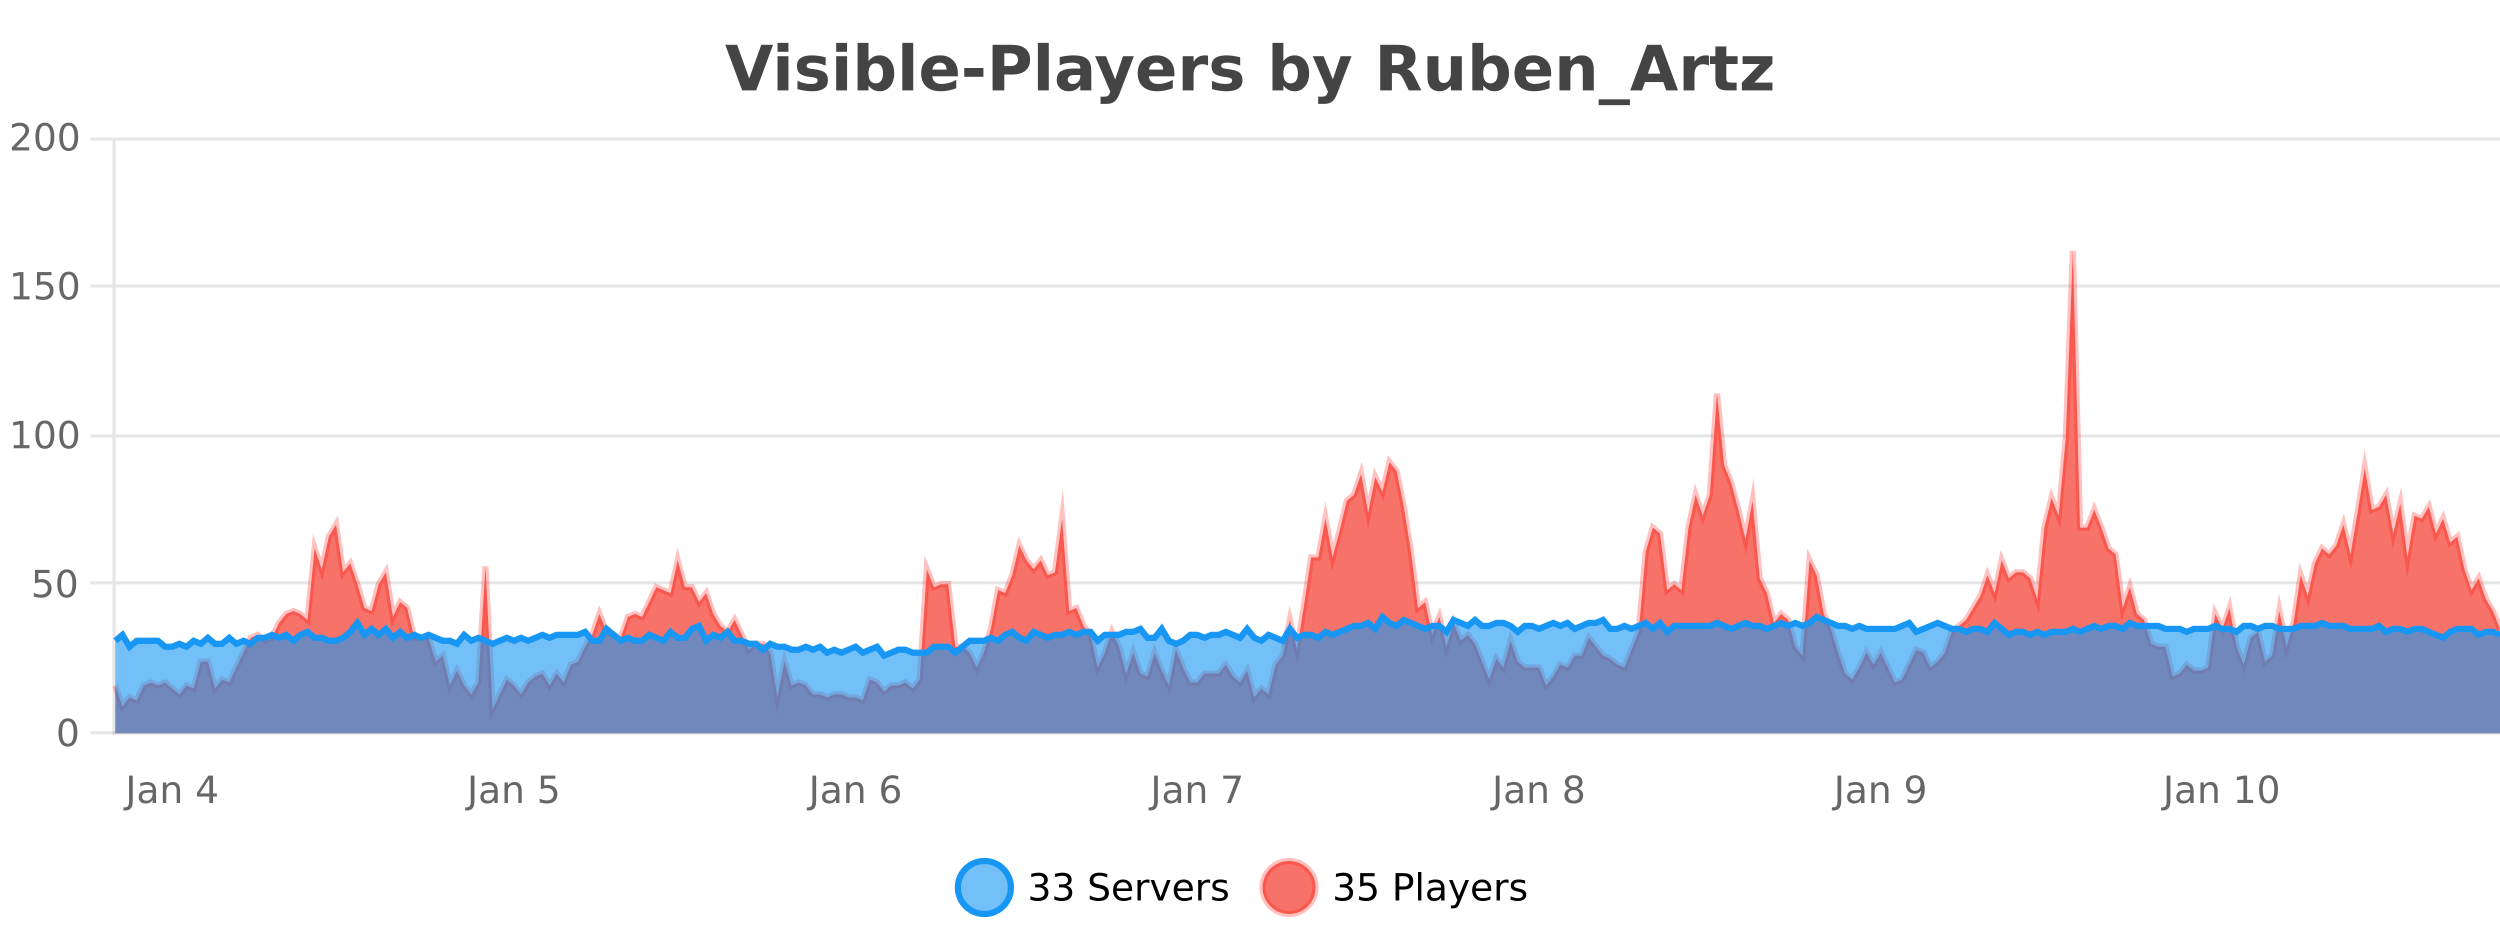 <?xml version="1.0" encoding="UTF-8"?>
<svg xmlns="http://www.w3.org/2000/svg" xmlns:xlink="http://www.w3.org/1999/xlink" width="800pt" height="300pt" viewBox="0 0 800 300" version="1.1">
<defs>
<clipPath id="clip1">
  <path d="M 278 263 L 352 263 L 352 300 L 278 300 Z M 278 263 "/>
</clipPath>
<clipPath id="clip2">
  <path d="M 375 263 L 450 263 L 450 300 L 375 300 Z M 375 263 "/>
</clipPath>
<clipPath id="clip3">
  <path d="M 36.906 80 L 800 80 L 800 234.602 L 36.906 234.602 Z M 36.906 80 "/>
</clipPath>
<clipPath id="clip4">
  <path d="M 35.906 51 L 800 51 L 800 235.602 L 35.906 235.602 Z M 35.906 51 "/>
</clipPath>
<clipPath id="clip5">
  <path d="M 36.906 197 L 800 197 L 800 234.602 L 36.906 234.602 Z M 36.906 197 "/>
</clipPath>
<clipPath id="clip6">
  <path d="M 35.906 169 L 800 169 L 800 235.602 L 35.906 235.602 Z M 35.906 169 "/>
</clipPath>
</defs>
<g id="surface256221">
<rect x="0" y="0" width="800" height="300" style="fill:rgb(100%,100%,100%);fill-opacity:1;stroke:none;"/>
<path style="fill:none;stroke-width:1;stroke-linecap:butt;stroke-linejoin:miter;stroke:rgb(0%,0%,0%);stroke-opacity:0.098;stroke-miterlimit:10;" d="M 37 234.5 L 800 234.5 "/>
<path style="fill:none;stroke-width:1;stroke-linecap:butt;stroke-linejoin:miter;stroke:rgb(0%,0%,0%);stroke-opacity:0.098;stroke-miterlimit:10;" d="M 28.906 234.5 L 36 234.5 "/>
<path style="fill:none;stroke-width:1;stroke-linecap:butt;stroke-linejoin:miter;stroke:rgb(0%,0%,0%);stroke-opacity:0.098;stroke-miterlimit:10;" d="M 37 186.5 L 800 186.5 "/>
<path style="fill:none;stroke-width:1;stroke-linecap:butt;stroke-linejoin:miter;stroke:rgb(0%,0%,0%);stroke-opacity:0.098;stroke-miterlimit:10;" d="M 28.906 186.5 L 36 186.5 "/>
<path style="fill:none;stroke-width:1;stroke-linecap:butt;stroke-linejoin:miter;stroke:rgb(0%,0%,0%);stroke-opacity:0.098;stroke-miterlimit:10;" d="M 37 139.5 L 800 139.5 "/>
<path style="fill:none;stroke-width:1;stroke-linecap:butt;stroke-linejoin:miter;stroke:rgb(0%,0%,0%);stroke-opacity:0.098;stroke-miterlimit:10;" d="M 28.906 139.5 L 36 139.5 "/>
<path style="fill:none;stroke-width:1;stroke-linecap:butt;stroke-linejoin:miter;stroke:rgb(0%,0%,0%);stroke-opacity:0.098;stroke-miterlimit:10;" d="M 37 91.5 L 800 91.5 "/>
<path style="fill:none;stroke-width:1;stroke-linecap:butt;stroke-linejoin:miter;stroke:rgb(0%,0%,0%);stroke-opacity:0.098;stroke-miterlimit:10;" d="M 28.906 91.5 L 36 91.5 "/>
<path style="fill:none;stroke-width:1;stroke-linecap:butt;stroke-linejoin:miter;stroke:rgb(0%,0%,0%);stroke-opacity:0.098;stroke-miterlimit:10;" d="M 37 44.5 L 800 44.5 "/>
<path style="fill:none;stroke-width:1;stroke-linecap:butt;stroke-linejoin:miter;stroke:rgb(0%,0%,0%);stroke-opacity:0.098;stroke-miterlimit:10;" d="M 28.906 44.5 L 36 44.5 "/>
<path style=" stroke:none;fill-rule:nonzero;fill:rgb(9.02%,58.824%,95.294%);fill-opacity:0.6;" d="M 323.488 284 C 323.488 288.688 319.688 292.484 315.004 292.484 C 310.316 292.484 306.52 288.688 306.52 284 C 306.52 279.312 310.316 275.516 315.004 275.516 C 319.688 275.516 323.488 279.312 323.488 284 Z M 323.488 284 "/>
<g clip-path="url(#clip1)" clip-rule="nonzero">
<path style="fill:none;stroke-width:2;stroke-linecap:butt;stroke-linejoin:miter;stroke:rgb(9.02%,58.824%,95.294%);stroke-opacity:1;stroke-miterlimit:10;" d="M 323.488 284 C 323.488 288.688 319.688 292.484 315.004 292.484 C 310.316 292.484 306.52 288.688 306.52 284 C 306.52 279.312 310.316 275.516 315.004 275.516 C 319.688 275.516 323.488 279.312 323.488 284 Z M 323.488 284 "/>
</g>
<path style=" stroke:none;fill-rule:nonzero;fill:rgb(0%,0%,0%);fill-opacity:1;" d="M 333.695 283.438 C 334.258 283.562 334.695 283.82 335.008 284.203 C 335.328 284.578 335.492 285.047 335.492 285.609 C 335.492 286.477 335.195 287.148 334.602 287.625 C 334.008 288.094 333.164 288.328 332.07 288.328 C 331.703 288.328 331.324 288.289 330.93 288.219 C 330.543 288.148 330.148 288.039 329.742 287.891 L 329.742 286.75 C 330.062 286.938 330.418 287.086 330.805 287.188 C 331.199 287.281 331.609 287.328 332.039 287.328 C 332.777 287.328 333.34 287.184 333.727 286.891 C 334.121 286.602 334.32 286.172 334.32 285.609 C 334.32 285.102 334.137 284.699 333.773 284.406 C 333.406 284.117 332.906 283.969 332.273 283.969 L 331.242 283.969 L 331.242 283 L 332.32 283 C 332.891 283 333.336 282.887 333.648 282.656 C 333.961 282.418 334.117 282.078 334.117 281.641 C 334.117 281.195 333.953 280.852 333.633 280.609 C 333.32 280.371 332.867 280.25 332.273 280.25 C 331.938 280.25 331.586 280.289 331.211 280.359 C 330.844 280.422 330.438 280.527 329.992 280.672 L 329.992 279.625 C 330.449 279.5 330.871 279.406 331.258 279.344 C 331.652 279.281 332.023 279.25 332.367 279.25 C 333.273 279.25 333.984 279.453 334.508 279.859 C 335.027 280.266 335.289 280.82 335.289 281.516 C 335.289 282.008 335.148 282.418 334.867 282.75 C 334.594 283.086 334.203 283.312 333.695 283.438 Z M 341.328 283.438 C 341.891 283.562 342.328 283.82 342.641 284.203 C 342.961 284.578 343.125 285.047 343.125 285.609 C 343.125 286.477 342.828 287.148 342.234 287.625 C 341.641 288.094 340.797 288.328 339.703 288.328 C 339.336 288.328 338.957 288.289 338.562 288.219 C 338.176 288.148 337.781 288.039 337.375 287.891 L 337.375 286.75 C 337.695 286.938 338.051 287.086 338.438 287.188 C 338.832 287.281 339.242 287.328 339.672 287.328 C 340.41 287.328 340.973 287.184 341.359 286.891 C 341.754 286.602 341.953 286.172 341.953 285.609 C 341.953 285.102 341.77 284.699 341.406 284.406 C 341.039 284.117 340.539 283.969 339.906 283.969 L 338.875 283.969 L 338.875 283 L 339.953 283 C 340.523 283 340.969 282.887 341.281 282.656 C 341.594 282.418 341.75 282.078 341.75 281.641 C 341.75 281.195 341.586 280.852 341.266 280.609 C 340.953 280.371 340.5 280.25 339.906 280.25 C 339.57 280.25 339.219 280.289 338.844 280.359 C 338.477 280.422 338.07 280.527 337.625 280.672 L 337.625 279.625 C 338.082 279.5 338.504 279.406 338.891 279.344 C 339.285 279.281 339.656 279.25 340 279.25 C 340.906 279.25 341.617 279.453 342.141 279.859 C 342.66 280.266 342.922 280.82 342.922 281.516 C 342.922 282.008 342.781 282.418 342.5 282.75 C 342.227 283.086 341.836 283.312 341.328 283.438 Z M 354.324 279.688 L 354.324 280.844 C 353.875 280.637 353.449 280.48 353.043 280.375 C 352.645 280.262 352.266 280.203 351.902 280.203 C 351.254 280.203 350.754 280.328 350.402 280.578 C 350.059 280.828 349.887 281.188 349.887 281.656 C 349.887 282.043 350 282.336 350.23 282.531 C 350.457 282.73 350.902 282.887 351.559 283 L 352.262 283.156 C 353.145 283.324 353.797 283.621 354.215 284.047 C 354.641 284.465 354.855 285.027 354.855 285.734 C 354.855 286.59 354.566 287.234 353.996 287.672 C 353.434 288.109 352.598 288.328 351.496 288.328 C 351.09 288.328 350.652 288.281 350.184 288.188 C 349.715 288.094 349.23 287.953 348.73 287.766 L 348.73 286.547 C 349.207 286.82 349.676 287.023 350.137 287.156 C 350.605 287.293 351.059 287.359 351.496 287.359 C 352.172 287.359 352.691 287.23 353.059 286.969 C 353.434 286.699 353.621 286.32 353.621 285.828 C 353.621 285.402 353.484 285.07 353.215 284.828 C 352.953 284.578 352.52 284.398 351.918 284.281 L 351.199 284.141 C 350.312 283.965 349.672 283.688 349.277 283.312 C 348.891 282.938 348.699 282.418 348.699 281.75 C 348.699 280.969 348.969 280.359 349.512 279.922 C 350.051 279.477 350.801 279.25 351.762 279.25 C 352.176 279.25 352.594 279.289 353.012 279.359 C 353.438 279.434 353.875 279.543 354.324 279.688 Z M 362.27 284.609 L 362.27 285.125 L 357.301 285.125 C 357.352 285.875 357.574 286.445 357.973 286.828 C 358.379 287.215 358.934 287.406 359.645 287.406 C 360.059 287.406 360.461 287.359 360.848 287.266 C 361.242 287.164 361.633 287.008 362.02 286.797 L 362.02 287.828 C 361.621 287.984 361.223 288.105 360.816 288.188 C 360.41 288.281 359.996 288.328 359.582 288.328 C 358.539 288.328 357.711 288.027 357.098 287.422 C 356.48 286.809 356.176 285.98 356.176 284.938 C 356.176 283.867 356.465 283.016 357.051 282.391 C 357.633 281.758 358.414 281.438 359.395 281.438 C 360.277 281.438 360.977 281.727 361.488 282.297 C 362.008 282.859 362.27 283.633 362.27 284.609 Z M 361.191 284.281 C 361.18 283.699 361.012 283.23 360.691 282.875 C 360.367 282.523 359.941 282.344 359.41 282.344 C 358.805 282.344 358.32 282.516 357.957 282.859 C 357.602 283.203 357.398 283.684 357.348 284.297 Z M 367.84 282.594 C 367.715 282.531 367.578 282.484 367.434 282.453 C 367.297 282.414 367.141 282.391 366.965 282.391 C 366.359 282.391 365.891 282.59 365.559 282.984 C 365.234 283.383 365.074 283.953 365.074 284.703 L 365.074 288.156 L 363.996 288.156 L 363.996 281.594 L 365.074 281.594 L 365.074 282.609 C 365.301 282.215 365.598 281.922 365.965 281.734 C 366.328 281.539 366.77 281.438 367.293 281.438 C 367.363 281.438 367.441 281.445 367.527 281.453 C 367.621 281.465 367.719 281.48 367.824 281.5 Z M 368.195 281.594 L 369.336 281.594 L 371.383 287.094 L 373.445 281.594 L 374.586 281.594 L 372.117 288.156 L 370.648 288.156 Z M 381.688 284.609 L 381.688 285.125 L 376.719 285.125 C 376.77 285.875 376.992 286.445 377.391 286.828 C 377.797 287.215 378.352 287.406 379.062 287.406 C 379.477 287.406 379.879 287.359 380.266 287.266 C 380.66 287.164 381.051 287.008 381.438 286.797 L 381.438 287.828 C 381.039 287.984 380.641 288.105 380.234 288.188 C 379.828 288.281 379.414 288.328 379 288.328 C 377.957 288.328 377.129 288.027 376.516 287.422 C 375.898 286.809 375.594 285.98 375.594 284.938 C 375.594 283.867 375.883 283.016 376.469 282.391 C 377.051 281.758 377.832 281.438 378.812 281.438 C 379.695 281.438 380.395 281.727 380.906 282.297 C 381.426 282.859 381.688 283.633 381.688 284.609 Z M 380.609 284.281 C 380.598 283.699 380.43 283.23 380.109 282.875 C 379.785 282.523 379.359 282.344 378.828 282.344 C 378.223 282.344 377.738 282.516 377.375 282.859 C 377.02 283.203 376.816 283.684 376.766 284.297 Z M 387.258 282.594 C 387.133 282.531 386.996 282.484 386.852 282.453 C 386.715 282.414 386.559 282.391 386.383 282.391 C 385.777 282.391 385.309 282.59 384.977 282.984 C 384.652 283.383 384.492 283.953 384.492 284.703 L 384.492 288.156 L 383.414 288.156 L 383.414 281.594 L 384.492 281.594 L 384.492 282.609 C 384.719 282.215 385.016 281.922 385.383 281.734 C 385.746 281.539 386.188 281.438 386.711 281.438 C 386.781 281.438 386.859 281.445 386.945 281.453 C 387.039 281.465 387.137 281.48 387.242 281.5 Z M 392.566 281.781 L 392.566 282.812 C 392.262 282.656 391.945 282.543 391.613 282.469 C 391.289 282.387 390.949 282.344 390.598 282.344 C 390.066 282.344 389.664 282.43 389.395 282.594 C 389.121 282.75 388.988 282.996 388.988 283.328 C 388.988 283.578 389.082 283.777 389.27 283.922 C 389.465 284.059 389.855 284.188 390.441 284.312 L 390.801 284.406 C 391.57 284.562 392.117 284.793 392.441 285.094 C 392.762 285.398 392.926 285.812 392.926 286.344 C 392.926 286.961 392.68 287.445 392.191 287.797 C 391.711 288.152 391.051 288.328 390.207 288.328 C 389.852 288.328 389.48 288.289 389.098 288.219 C 388.723 288.156 388.324 288.059 387.91 287.922 L 387.91 286.797 C 388.305 287.008 388.695 287.164 389.082 287.266 C 389.465 287.371 389.852 287.422 390.238 287.422 C 390.738 287.422 391.121 287.34 391.395 287.172 C 391.676 286.996 391.816 286.746 391.816 286.422 C 391.816 286.133 391.715 285.906 391.52 285.75 C 391.32 285.594 390.887 285.445 390.223 285.297 L 389.848 285.219 C 389.18 285.074 388.695 284.855 388.395 284.562 C 388.102 284.273 387.957 283.875 387.957 283.375 C 387.957 282.75 388.176 282.273 388.613 281.938 C 389.051 281.605 389.668 281.438 390.473 281.438 C 390.867 281.438 391.242 281.469 391.598 281.531 C 391.949 281.586 392.273 281.668 392.566 281.781 Z M 325.004 277.016 "/>
<path style=" stroke:none;fill-rule:nonzero;fill:rgb(96.863%,44.706%,40.784%);fill-opacity:1;" d="M 420.988 284 C 420.988 288.688 417.191 292.484 412.504 292.484 C 407.82 292.484 404.02 288.688 404.02 284 C 404.02 279.312 407.82 275.516 412.504 275.516 C 417.191 275.516 420.988 279.312 420.988 284 Z M 420.988 284 "/>
<g clip-path="url(#clip2)" clip-rule="nonzero">
<path style="fill:none;stroke-width:2;stroke-linecap:butt;stroke-linejoin:miter;stroke:rgb(100%,4.706%,0%);stroke-opacity:0.247;stroke-miterlimit:10;" d="M 420.988 284 C 420.988 288.688 417.191 292.484 412.504 292.484 C 407.82 292.484 404.02 288.688 404.02 284 C 404.02 279.312 407.82 275.516 412.504 275.516 C 417.191 275.516 420.988 279.312 420.988 284 Z M 420.988 284 "/>
</g>
<path style=" stroke:none;fill-rule:nonzero;fill:rgb(0%,0%,0%);fill-opacity:1;" d="M 431.195 283.438 C 431.758 283.562 432.195 283.82 432.508 284.203 C 432.828 284.578 432.992 285.047 432.992 285.609 C 432.992 286.477 432.695 287.148 432.102 287.625 C 431.508 288.094 430.664 288.328 429.57 288.328 C 429.203 288.328 428.824 288.289 428.43 288.219 C 428.043 288.148 427.648 288.039 427.242 287.891 L 427.242 286.75 C 427.562 286.938 427.918 287.086 428.305 287.188 C 428.699 287.281 429.109 287.328 429.539 287.328 C 430.277 287.328 430.84 287.184 431.227 286.891 C 431.621 286.602 431.82 286.172 431.82 285.609 C 431.82 285.102 431.637 284.699 431.273 284.406 C 430.906 284.117 430.406 283.969 429.773 283.969 L 428.742 283.969 L 428.742 283 L 429.82 283 C 430.391 283 430.836 282.887 431.148 282.656 C 431.461 282.418 431.617 282.078 431.617 281.641 C 431.617 281.195 431.453 280.852 431.133 280.609 C 430.82 280.371 430.367 280.25 429.773 280.25 C 429.438 280.25 429.086 280.289 428.711 280.359 C 428.344 280.422 427.938 280.527 427.492 280.672 L 427.492 279.625 C 427.949 279.5 428.371 279.406 428.758 279.344 C 429.152 279.281 429.523 279.25 429.867 279.25 C 430.773 279.25 431.484 279.453 432.008 279.859 C 432.527 280.266 432.789 280.82 432.789 281.516 C 432.789 282.008 432.648 282.418 432.367 282.75 C 432.094 283.086 431.703 283.312 431.195 283.438 Z M 435.25 279.406 L 439.891 279.406 L 439.891 280.406 L 436.328 280.406 L 436.328 282.547 C 436.504 282.484 436.676 282.445 436.844 282.422 C 437.02 282.391 437.191 282.375 437.359 282.375 C 438.336 282.375 439.113 282.648 439.688 283.188 C 440.258 283.719 440.547 284.438 440.547 285.344 C 440.547 286.293 440.25 287.027 439.656 287.547 C 439.07 288.07 438.25 288.328 437.188 288.328 C 436.812 288.328 436.43 288.297 436.047 288.234 C 435.672 288.172 435.281 288.078 434.875 287.953 L 434.875 286.766 C 435.227 286.953 435.594 287.094 435.969 287.188 C 436.344 287.281 436.738 287.328 437.156 287.328 C 437.832 287.328 438.367 287.152 438.766 286.797 C 439.16 286.445 439.359 285.961 439.359 285.344 C 439.359 284.742 439.16 284.262 438.766 283.906 C 438.367 283.555 437.832 283.375 437.156 283.375 C 436.844 283.375 436.523 283.414 436.203 283.484 C 435.891 283.547 435.57 283.652 435.25 283.797 Z M 447.762 280.375 L 447.762 283.672 L 449.246 283.672 C 449.797 283.672 450.223 283.531 450.527 283.25 C 450.828 282.961 450.98 282.547 450.98 282.016 C 450.98 281.496 450.828 281.094 450.527 280.812 C 450.223 280.523 449.797 280.375 449.246 280.375 Z M 446.574 279.406 L 449.246 279.406 C 450.234 279.406 450.98 279.633 451.48 280.078 C 451.98 280.516 452.23 281.164 452.23 282.016 C 452.23 282.883 451.98 283.539 451.48 283.984 C 450.98 284.422 450.234 284.641 449.246 284.641 L 447.762 284.641 L 447.762 288.156 L 446.574 288.156 Z M 453.766 279.031 L 454.844 279.031 L 454.844 288.156 L 453.766 288.156 Z M 460.082 284.859 C 459.215 284.859 458.613 284.961 458.27 285.156 C 457.934 285.355 457.77 285.695 457.77 286.172 C 457.77 286.559 457.895 286.867 458.145 287.094 C 458.402 287.312 458.746 287.422 459.176 287.422 C 459.777 287.422 460.258 287.215 460.613 286.797 C 460.977 286.371 461.16 285.805 461.16 285.094 L 461.16 284.859 Z M 462.238 284.406 L 462.238 288.156 L 461.16 288.156 L 461.16 287.156 C 460.91 287.555 460.602 287.852 460.238 288.047 C 459.871 288.234 459.426 288.328 458.895 288.328 C 458.215 288.328 457.68 288.141 457.285 287.766 C 456.887 287.383 456.691 286.875 456.691 286.25 C 456.691 285.512 456.934 284.953 457.426 284.578 C 457.926 284.203 458.664 284.016 459.645 284.016 L 461.16 284.016 L 461.16 283.906 C 461.16 283.406 460.992 283.023 460.66 282.75 C 460.336 282.48 459.883 282.344 459.301 282.344 C 458.926 282.344 458.555 282.391 458.191 282.484 C 457.836 282.578 457.496 282.715 457.176 282.891 L 457.176 281.891 C 457.57 281.734 457.949 281.621 458.316 281.547 C 458.691 281.477 459.055 281.438 459.41 281.438 C 460.355 281.438 461.066 281.684 461.535 282.172 C 462.004 282.664 462.238 283.406 462.238 284.406 Z M 467.188 288.766 C 466.883 289.547 466.586 290.055 466.297 290.297 C 466.004 290.535 465.617 290.656 465.141 290.656 L 464.281 290.656 L 464.281 289.75 L 464.906 289.75 C 465.207 289.75 465.438 289.676 465.594 289.531 C 465.758 289.395 465.941 289.066 466.141 288.547 L 466.344 288.047 L 463.688 281.594 L 464.828 281.594 L 466.875 286.719 L 468.938 281.594 L 470.078 281.594 Z M 477.18 284.609 L 477.18 285.125 L 472.211 285.125 C 472.262 285.875 472.484 286.445 472.883 286.828 C 473.289 287.215 473.844 287.406 474.555 287.406 C 474.969 287.406 475.371 287.359 475.758 287.266 C 476.152 287.164 476.543 287.008 476.93 286.797 L 476.93 287.828 C 476.531 287.984 476.133 288.105 475.727 288.188 C 475.32 288.281 474.906 288.328 474.492 288.328 C 473.449 288.328 472.621 288.027 472.008 287.422 C 471.391 286.809 471.086 285.98 471.086 284.938 C 471.086 283.867 471.375 283.016 471.961 282.391 C 472.543 281.758 473.324 281.438 474.305 281.438 C 475.188 281.438 475.887 281.727 476.398 282.297 C 476.918 282.859 477.18 283.633 477.18 284.609 Z M 476.102 284.281 C 476.09 283.699 475.922 283.23 475.602 282.875 C 475.277 282.523 474.852 282.344 474.32 282.344 C 473.715 282.344 473.23 282.516 472.867 282.859 C 472.512 283.203 472.309 283.684 472.258 284.297 Z M 482.75 282.594 C 482.625 282.531 482.488 282.484 482.344 282.453 C 482.207 282.414 482.051 282.391 481.875 282.391 C 481.27 282.391 480.801 282.59 480.469 282.984 C 480.145 283.383 479.984 283.953 479.984 284.703 L 479.984 288.156 L 478.906 288.156 L 478.906 281.594 L 479.984 281.594 L 479.984 282.609 C 480.211 282.215 480.508 281.922 480.875 281.734 C 481.238 281.539 481.68 281.438 482.203 281.438 C 482.273 281.438 482.352 281.445 482.438 281.453 C 482.531 281.465 482.629 281.48 482.734 281.5 Z M 488.055 281.781 L 488.055 282.812 C 487.75 282.656 487.434 282.543 487.102 282.469 C 486.777 282.387 486.438 282.344 486.086 282.344 C 485.555 282.344 485.152 282.43 484.883 282.594 C 484.609 282.75 484.477 282.996 484.477 283.328 C 484.477 283.578 484.57 283.777 484.758 283.922 C 484.953 284.059 485.344 284.188 485.93 284.312 L 486.289 284.406 C 487.059 284.562 487.605 284.793 487.93 285.094 C 488.25 285.398 488.414 285.812 488.414 286.344 C 488.414 286.961 488.168 287.445 487.68 287.797 C 487.199 288.152 486.539 288.328 485.695 288.328 C 485.34 288.328 484.969 288.289 484.586 288.219 C 484.211 288.156 483.812 288.059 483.398 287.922 L 483.398 286.797 C 483.793 287.008 484.184 287.164 484.57 287.266 C 484.953 287.371 485.34 287.422 485.727 287.422 C 486.227 287.422 486.609 287.34 486.883 287.172 C 487.164 286.996 487.305 286.746 487.305 286.422 C 487.305 286.133 487.203 285.906 487.008 285.75 C 486.809 285.594 486.375 285.445 485.711 285.297 L 485.336 285.219 C 484.668 285.074 484.184 284.855 483.883 284.562 C 483.59 284.273 483.445 283.875 483.445 283.375 C 483.445 282.75 483.664 282.273 484.102 281.938 C 484.539 281.605 485.156 281.438 485.961 281.438 C 486.355 281.438 486.73 281.469 487.086 281.531 C 487.438 281.586 487.762 281.668 488.055 281.781 Z M 422.504 277.016 "/>
<path style=" stroke:none;fill-rule:nonzero;fill:rgb(26.667%,26.667%,26.667%);fill-opacity:1;" d="M 232.094 14.344 L 235.875 14.344 L 239.75 25.109 L 243.609 14.344 L 247.375 14.344 L 241.984 28.922 L 237.5 28.922 Z M 248.812 17.984 L 252.297 17.984 L 252.297 28.922 L 248.812 28.922 Z M 248.812 13.719 L 252.297 13.719 L 252.297 16.578 L 248.812 16.578 Z M 264.203 18.328 L 264.203 20.984 C 263.461 20.672 262.742 20.438 262.047 20.281 C 261.348 20.125 260.688 20.047 260.062 20.047 C 259.406 20.047 258.914 20.133 258.594 20.297 C 258.27 20.465 258.109 20.719 258.109 21.062 C 258.109 21.344 258.227 21.559 258.469 21.703 C 258.719 21.852 259.156 21.961 259.781 22.031 L 260.406 22.125 C 262.195 22.355 263.398 22.73 264.016 23.25 C 264.629 23.773 264.938 24.59 264.938 25.703 C 264.938 26.871 264.504 27.746 263.641 28.328 C 262.785 28.914 261.508 29.203 259.812 29.203 C 259.082 29.203 258.332 29.145 257.562 29.031 C 256.789 28.918 256 28.746 255.188 28.516 L 255.188 25.859 C 255.883 26.203 256.598 26.461 257.328 26.625 C 258.055 26.793 258.801 26.875 259.562 26.875 C 260.25 26.875 260.766 26.781 261.109 26.594 C 261.453 26.406 261.625 26.125 261.625 25.75 C 261.625 25.438 261.504 25.211 261.266 25.062 C 261.023 24.906 260.551 24.789 259.844 24.703 L 259.234 24.625 C 257.672 24.43 256.578 24.07 255.953 23.547 C 255.328 23.016 255.016 22.215 255.016 21.141 C 255.016 19.984 255.41 19.125 256.203 18.562 C 257.004 18 258.223 17.719 259.859 17.719 C 260.504 17.719 261.18 17.773 261.891 17.875 C 262.598 17.969 263.367 18.121 264.203 18.328 Z M 267.574 17.984 L 271.059 17.984 L 271.059 28.922 L 267.574 28.922 Z M 267.574 13.719 L 271.059 13.719 L 271.059 16.578 L 267.574 16.578 Z M 280.242 26.672 C 280.992 26.672 281.562 26.402 281.961 25.859 C 282.355 25.309 282.555 24.512 282.555 23.469 C 282.555 22.43 282.355 21.637 281.961 21.094 C 281.562 20.543 280.992 20.266 280.242 20.266 C 279.492 20.266 278.914 20.543 278.508 21.094 C 278.109 21.637 277.914 22.43 277.914 23.469 C 277.914 24.5 278.109 25.293 278.508 25.844 C 278.914 26.398 279.492 26.672 280.242 26.672 Z M 277.914 19.578 C 278.402 18.945 278.938 18.477 279.523 18.172 C 280.105 17.871 280.777 17.719 281.539 17.719 C 282.891 17.719 284 18.258 284.867 19.328 C 285.73 20.402 286.164 21.781 286.164 23.469 C 286.164 25.148 285.73 26.523 284.867 27.594 C 284 28.668 282.891 29.203 281.539 29.203 C 280.777 29.203 280.105 29.051 279.523 28.75 C 278.938 28.449 278.402 27.98 277.914 27.344 L 277.914 28.922 L 274.43 28.922 L 274.43 13.719 L 277.914 13.719 Z M 288.746 13.719 L 292.23 13.719 L 292.23 28.922 L 288.746 28.922 Z M 306.508 23.422 L 306.508 24.422 L 298.336 24.422 C 298.418 25.246 298.715 25.859 299.227 26.266 C 299.734 26.672 300.445 26.875 301.352 26.875 C 302.09 26.875 302.844 26.766 303.617 26.547 C 304.387 26.328 305.18 26 305.992 25.562 L 305.992 28.25 C 305.168 28.562 304.34 28.797 303.508 28.953 C 302.684 29.117 301.859 29.203 301.039 29.203 C 299.059 29.203 297.516 28.703 296.414 27.703 C 295.32 26.695 294.773 25.281 294.773 23.469 C 294.773 21.68 295.309 20.273 296.383 19.25 C 297.465 18.23 298.949 17.719 300.836 17.719 C 302.555 17.719 303.93 18.242 304.961 19.281 C 305.992 20.312 306.508 21.695 306.508 23.422 Z M 302.914 22.266 C 302.914 21.602 302.719 21.062 302.336 20.656 C 301.949 20.25 301.445 20.047 300.82 20.047 C 300.141 20.047 299.59 20.242 299.164 20.625 C 298.746 21 298.484 21.547 298.383 22.266 Z M 308.555 21.75 L 314.695 21.75 L 314.695 24.578 L 308.555 24.578 Z M 317.625 14.344 L 323.859 14.344 C 325.711 14.344 327.133 14.758 328.125 15.578 C 329.125 16.402 329.625 17.574 329.625 19.094 C 329.625 20.625 329.125 21.805 328.125 22.625 C 327.133 23.449 325.711 23.859 323.859 23.859 L 321.375 23.859 L 321.375 28.922 L 317.625 28.922 Z M 321.375 17.062 L 321.375 21.141 L 323.453 21.141 C 324.18 21.141 324.742 20.965 325.141 20.609 C 325.547 20.258 325.75 19.75 325.75 19.094 C 325.75 18.449 325.547 17.949 325.141 17.594 C 324.742 17.242 324.18 17.062 323.453 17.062 Z M 332.125 13.719 L 335.609 13.719 L 335.609 28.922 L 332.125 28.922 Z M 343.871 24 C 343.141 24 342.594 24.125 342.23 24.375 C 341.863 24.617 341.684 24.98 341.684 25.469 C 341.684 25.906 341.828 26.25 342.121 26.5 C 342.422 26.75 342.832 26.875 343.355 26.875 C 344.012 26.875 344.562 26.641 345.012 26.172 C 345.469 25.703 345.699 25.117 345.699 24.406 L 345.699 24 Z M 349.215 22.688 L 349.215 28.922 L 345.699 28.922 L 345.699 27.297 C 345.23 27.965 344.699 28.449 344.105 28.75 C 343.52 29.051 342.809 29.203 341.965 29.203 C 340.84 29.203 339.922 28.875 339.215 28.219 C 338.504 27.555 338.152 26.695 338.152 25.641 C 338.152 24.359 338.59 23.422 339.465 22.828 C 340.348 22.227 341.738 21.922 343.637 21.922 L 345.699 21.922 L 345.699 21.641 C 345.699 21.09 345.48 20.688 345.043 20.438 C 344.605 20.18 343.922 20.047 342.996 20.047 C 342.246 20.047 341.547 20.125 340.902 20.281 C 340.254 20.43 339.656 20.648 339.105 20.938 L 339.105 18.281 C 339.855 18.094 340.605 17.953 341.355 17.859 C 342.113 17.766 342.875 17.719 343.637 17.719 C 345.605 17.719 347.027 18.109 347.902 18.891 C 348.777 19.664 349.215 20.93 349.215 22.688 Z M 350.422 17.984 L 353.906 17.984 L 356.859 25.406 L 359.359 17.984 L 362.844 17.984 L 358.25 29.953 C 357.789 31.172 357.25 32.02 356.625 32.5 C 356.008 32.988 355.203 33.234 354.203 33.234 L 352.172 33.234 L 352.172 30.938 L 353.266 30.938 C 353.859 30.938 354.289 30.844 354.562 30.656 C 354.832 30.469 355.039 30.129 355.188 29.641 L 355.297 29.344 Z M 375.805 23.422 L 375.805 24.422 L 367.633 24.422 C 367.715 25.246 368.012 25.859 368.523 26.266 C 369.031 26.672 369.742 26.875 370.648 26.875 C 371.387 26.875 372.141 26.766 372.914 26.547 C 373.684 26.328 374.477 26 375.289 25.562 L 375.289 28.25 C 374.465 28.562 373.637 28.797 372.805 28.953 C 371.98 29.117 371.156 29.203 370.336 29.203 C 368.355 29.203 366.812 28.703 365.711 27.703 C 364.617 26.695 364.07 25.281 364.07 23.469 C 364.07 21.68 364.605 20.273 365.68 19.25 C 366.762 18.23 368.246 17.719 370.133 17.719 C 371.852 17.719 373.227 18.242 374.258 19.281 C 375.289 20.312 375.805 21.695 375.805 23.422 Z M 372.211 22.266 C 372.211 21.602 372.016 21.062 371.633 20.656 C 371.246 20.25 370.742 20.047 370.117 20.047 C 369.438 20.047 368.887 20.242 368.461 20.625 C 368.043 21 367.781 21.547 367.68 22.266 Z M 386.586 20.969 C 386.273 20.824 385.965 20.719 385.664 20.656 C 385.359 20.586 385.059 20.547 384.758 20.547 C 383.852 20.547 383.152 20.836 382.664 21.406 C 382.184 21.98 381.945 22.805 381.945 23.875 L 381.945 28.922 L 378.461 28.922 L 378.461 17.984 L 381.945 17.984 L 381.945 19.781 C 382.391 19.062 382.906 18.543 383.492 18.219 C 384.074 17.887 384.773 17.719 385.586 17.719 C 385.711 17.719 385.84 17.727 385.977 17.734 C 386.109 17.746 386.309 17.766 386.57 17.797 Z M 396.859 18.328 L 396.859 20.984 C 396.117 20.672 395.398 20.438 394.703 20.281 C 394.004 20.125 393.344 20.047 392.719 20.047 C 392.062 20.047 391.57 20.133 391.25 20.297 C 390.926 20.465 390.766 20.719 390.766 21.062 C 390.766 21.344 390.883 21.559 391.125 21.703 C 391.375 21.852 391.812 21.961 392.438 22.031 L 393.062 22.125 C 394.852 22.355 396.055 22.73 396.672 23.25 C 397.285 23.773 397.594 24.59 397.594 25.703 C 397.594 26.871 397.16 27.746 396.297 28.328 C 395.441 28.914 394.164 29.203 392.469 29.203 C 391.738 29.203 390.988 29.145 390.219 29.031 C 389.445 28.918 388.656 28.746 387.844 28.516 L 387.844 25.859 C 388.539 26.203 389.254 26.461 389.984 26.625 C 390.711 26.793 391.457 26.875 392.219 26.875 C 392.906 26.875 393.422 26.781 393.766 26.594 C 394.109 26.406 394.281 26.125 394.281 25.75 C 394.281 25.438 394.16 25.211 393.922 25.062 C 393.68 24.906 393.207 24.789 392.5 24.703 L 391.891 24.625 C 390.328 24.43 389.234 24.07 388.609 23.547 C 387.984 23.016 387.672 22.215 387.672 21.141 C 387.672 19.984 388.066 19.125 388.859 18.562 C 389.66 18 390.879 17.719 392.516 17.719 C 393.16 17.719 393.836 17.773 394.547 17.875 C 395.254 17.969 396.023 18.121 396.859 18.328 Z M 413.008 26.672 C 413.758 26.672 414.328 26.402 414.727 25.859 C 415.121 25.309 415.32 24.512 415.32 23.469 C 415.32 22.43 415.121 21.637 414.727 21.094 C 414.328 20.543 413.758 20.266 413.008 20.266 C 412.258 20.266 411.68 20.543 411.273 21.094 C 410.875 21.637 410.68 22.43 410.68 23.469 C 410.68 24.5 410.875 25.293 411.273 25.844 C 411.68 26.398 412.258 26.672 413.008 26.672 Z M 410.68 19.578 C 411.168 18.945 411.703 18.477 412.289 18.172 C 412.871 17.871 413.543 17.719 414.305 17.719 C 415.656 17.719 416.766 18.258 417.633 19.328 C 418.496 20.402 418.93 21.781 418.93 23.469 C 418.93 25.148 418.496 26.523 417.633 27.594 C 416.766 28.668 415.656 29.203 414.305 29.203 C 413.543 29.203 412.871 29.051 412.289 28.75 C 411.703 28.449 411.168 27.98 410.68 27.344 L 410.68 28.922 L 407.195 28.922 L 407.195 13.719 L 410.68 13.719 Z M 420.07 17.984 L 423.555 17.984 L 426.508 25.406 L 429.008 17.984 L 432.492 17.984 L 427.898 29.953 C 427.438 31.172 426.898 32.02 426.273 32.5 C 425.656 32.988 424.852 33.234 423.852 33.234 L 421.82 33.234 L 421.82 30.938 L 422.914 30.938 C 423.508 30.938 423.938 30.844 424.211 30.656 C 424.48 30.469 424.688 30.129 424.836 29.641 L 424.945 29.344 Z M 446.992 20.812 C 447.781 20.812 448.352 20.668 448.695 20.375 C 449.039 20.074 449.211 19.59 449.211 18.922 C 449.211 18.258 449.039 17.781 448.695 17.5 C 448.352 17.211 447.781 17.062 446.992 17.062 L 445.414 17.062 L 445.414 20.812 Z M 445.414 23.406 L 445.414 28.922 L 441.664 28.922 L 441.664 14.344 L 447.398 14.344 C 449.312 14.344 450.719 14.668 451.617 15.312 C 452.512 15.961 452.961 16.977 452.961 18.359 C 452.961 19.328 452.727 20.125 452.258 20.75 C 451.797 21.367 451.102 21.82 450.164 22.109 C 450.672 22.227 451.133 22.492 451.539 22.906 C 451.945 23.312 452.355 23.938 452.773 24.781 L 454.82 28.922 L 450.82 28.922 L 449.039 25.297 C 448.684 24.57 448.32 24.074 447.945 23.812 C 447.578 23.543 447.09 23.406 446.477 23.406 Z M 456.785 24.656 L 456.785 17.984 L 460.301 17.984 L 460.301 19.078 C 460.301 19.672 460.293 20.418 460.285 21.312 C 460.285 22.211 460.285 22.805 460.285 23.094 C 460.285 23.98 460.305 24.617 460.348 25 C 460.398 25.387 460.477 25.668 460.582 25.844 C 460.727 26.074 460.914 26.25 461.145 26.375 C 461.371 26.5 461.637 26.562 461.941 26.562 C 462.668 26.562 463.242 26.281 463.66 25.719 C 464.074 25.156 464.285 24.383 464.285 23.391 L 464.285 17.984 L 467.785 17.984 L 467.785 28.922 L 464.285 28.922 L 464.285 27.344 C 463.754 27.98 463.191 28.449 462.598 28.75 C 462.012 29.051 461.367 29.203 460.66 29.203 C 459.398 29.203 458.434 28.82 457.77 28.047 C 457.113 27.266 456.785 26.137 456.785 24.656 Z M 476.961 26.672 C 477.711 26.672 478.281 26.402 478.68 25.859 C 479.074 25.309 479.273 24.512 479.273 23.469 C 479.273 22.43 479.074 21.637 478.68 21.094 C 478.281 20.543 477.711 20.266 476.961 20.266 C 476.211 20.266 475.633 20.543 475.227 21.094 C 474.828 21.637 474.633 22.43 474.633 23.469 C 474.633 24.5 474.828 25.293 475.227 25.844 C 475.633 26.398 476.211 26.672 476.961 26.672 Z M 474.633 19.578 C 475.121 18.945 475.656 18.477 476.242 18.172 C 476.824 17.871 477.496 17.719 478.258 17.719 C 479.609 17.719 480.719 18.258 481.586 19.328 C 482.449 20.402 482.883 21.781 482.883 23.469 C 482.883 25.148 482.449 26.523 481.586 27.594 C 480.719 28.668 479.609 29.203 478.258 29.203 C 477.496 29.203 476.824 29.051 476.242 28.75 C 475.656 28.449 475.121 27.98 474.633 27.344 L 474.633 28.922 L 471.148 28.922 L 471.148 13.719 L 474.633 13.719 Z M 496.371 23.422 L 496.371 24.422 L 488.199 24.422 C 488.281 25.246 488.578 25.859 489.09 26.266 C 489.598 26.672 490.309 26.875 491.215 26.875 C 491.953 26.875 492.707 26.766 493.48 26.547 C 494.25 26.328 495.043 26 495.855 25.562 L 495.855 28.25 C 495.031 28.562 494.203 28.797 493.371 28.953 C 492.547 29.117 491.723 29.203 490.902 29.203 C 488.922 29.203 487.379 28.703 486.277 27.703 C 485.184 26.695 484.637 25.281 484.637 23.469 C 484.637 21.68 485.172 20.273 486.246 19.25 C 487.328 18.23 488.812 17.719 490.699 17.719 C 492.418 17.719 493.793 18.242 494.824 19.281 C 495.855 20.312 496.371 21.695 496.371 23.422 Z M 492.777 22.266 C 492.777 21.602 492.582 21.062 492.199 20.656 C 491.812 20.25 491.309 20.047 490.684 20.047 C 490.004 20.047 489.453 20.242 489.027 20.625 C 488.609 21 488.348 21.547 488.246 22.266 Z M 510.016 22.266 L 510.016 28.922 L 506.5 28.922 L 506.5 23.828 C 506.5 22.883 506.477 22.23 506.438 21.875 C 506.395 21.512 506.32 21.246 506.219 21.078 C 506.082 20.852 505.895 20.672 505.656 20.547 C 505.426 20.422 505.16 20.359 504.859 20.359 C 504.129 20.359 503.555 20.641 503.141 21.203 C 502.723 21.766 502.516 22.547 502.516 23.547 L 502.516 28.922 L 499.031 28.922 L 499.031 17.984 L 502.516 17.984 L 502.516 19.578 C 503.047 18.945 503.609 18.477 504.203 18.172 C 504.797 17.871 505.445 17.719 506.156 17.719 C 507.426 17.719 508.383 18.109 509.031 18.891 C 509.688 19.664 510.016 20.789 510.016 22.266 Z M 521.578 31.781 L 521.578 33.641 L 511.578 33.641 L 511.578 31.781 Z M 532.266 26.266 L 526.391 26.266 L 525.453 28.922 L 521.672 28.922 L 527.078 14.344 L 531.562 14.344 L 536.953 28.922 L 533.188 28.922 Z M 527.328 23.562 L 531.312 23.562 L 529.328 17.766 Z M 546.871 20.969 C 546.559 20.824 546.25 20.719 545.949 20.656 C 545.645 20.586 545.344 20.547 545.043 20.547 C 544.137 20.547 543.438 20.836 542.949 21.406 C 542.469 21.98 542.23 22.805 542.23 23.875 L 542.23 28.922 L 538.746 28.922 L 538.746 17.984 L 542.23 17.984 L 542.23 19.781 C 542.676 19.062 543.191 18.543 543.777 18.219 C 544.359 17.887 545.059 17.719 545.871 17.719 C 545.996 17.719 546.125 17.727 546.262 17.734 C 546.395 17.746 546.594 17.766 546.855 17.797 Z M 552.422 14.875 L 552.422 17.984 L 556.031 17.984 L 556.031 20.484 L 552.422 20.484 L 552.422 25.125 C 552.422 25.637 552.52 25.98 552.719 26.156 C 552.926 26.336 553.328 26.422 553.922 26.422 L 555.719 26.422 L 555.719 28.922 L 552.719 28.922 C 551.344 28.922 550.363 28.637 549.781 28.062 C 549.207 27.48 548.922 26.5 548.922 25.125 L 548.922 20.484 L 547.188 20.484 L 547.188 17.984 L 548.922 17.984 L 548.922 14.875 Z M 557.625 17.984 L 567.172 17.984 L 567.172 20.422 L 561.406 26.422 L 567.172 26.422 L 567.172 28.922 L 557.391 28.922 L 557.391 26.484 L 563.141 20.484 L 557.625 20.484 Z M 232 10.359 "/>
<path style="fill:none;stroke-width:1;stroke-linecap:butt;stroke-linejoin:miter;stroke:rgb(0%,0%,0%);stroke-opacity:0.098;stroke-miterlimit:10;" d="M 36 234.5 L 801 234.5 "/>
<path style=" stroke:none;fill-rule:nonzero;fill:rgb(40%,40%,40%);fill-opacity:1;" d="M 41.301 248.203 L 42.488 248.203 L 42.488 256.344 C 42.488 257.395 42.285 258.16 41.879 258.641 C 41.48 259.117 40.84 259.359 39.957 259.359 L 39.504 259.359 L 39.504 258.359 L 39.879 258.359 C 40.398 258.359 40.762 258.211 40.973 257.922 C 41.191 257.629 41.301 257.102 41.301 256.344 Z M 47.777 253.656 C 46.91 253.656 46.309 253.758 45.965 253.953 C 45.629 254.152 45.465 254.492 45.465 254.969 C 45.465 255.355 45.59 255.664 45.84 255.891 C 46.098 256.109 46.441 256.219 46.871 256.219 C 47.473 256.219 47.953 256.012 48.309 255.594 C 48.672 255.168 48.855 254.602 48.855 253.891 L 48.855 253.656 Z M 49.934 253.203 L 49.934 256.953 L 48.855 256.953 L 48.855 255.953 C 48.605 256.352 48.297 256.648 47.934 256.844 C 47.566 257.031 47.121 257.125 46.59 257.125 C 45.91 257.125 45.375 256.938 44.98 256.562 C 44.582 256.18 44.387 255.672 44.387 255.047 C 44.387 254.309 44.629 253.75 45.121 253.375 C 45.621 253 46.359 252.812 47.34 252.812 L 48.855 252.812 L 48.855 252.703 C 48.855 252.203 48.688 251.82 48.355 251.547 C 48.031 251.277 47.578 251.141 46.996 251.141 C 46.621 251.141 46.25 251.188 45.887 251.281 C 45.531 251.375 45.191 251.512 44.871 251.688 L 44.871 250.688 C 45.266 250.531 45.645 250.418 46.012 250.344 C 46.387 250.273 46.75 250.234 47.105 250.234 C 48.051 250.234 48.762 250.48 49.23 250.969 C 49.699 251.461 49.934 252.203 49.934 253.203 Z M 57.617 252.984 L 57.617 256.953 L 56.539 256.953 L 56.539 253.031 C 56.539 252.406 56.414 251.945 56.164 251.641 C 55.922 251.328 55.562 251.172 55.086 251.172 C 54.5 251.172 54.039 251.359 53.695 251.734 C 53.359 252.102 53.195 252.605 53.195 253.25 L 53.195 256.953 L 52.117 256.953 L 52.117 250.391 L 53.195 250.391 L 53.195 251.406 C 53.453 251.012 53.758 250.719 54.102 250.531 C 54.453 250.336 54.859 250.234 55.32 250.234 C 56.07 250.234 56.637 250.469 57.023 250.938 C 57.418 251.398 57.617 252.078 57.617 252.984 Z M 66.973 249.234 L 63.988 253.906 L 66.973 253.906 Z M 66.66 248.203 L 68.16 248.203 L 68.16 253.906 L 69.41 253.906 L 69.41 254.891 L 68.16 254.891 L 68.16 256.953 L 66.973 256.953 L 66.973 254.891 L 63.035 254.891 L 63.035 253.75 Z M 40.129 245.816 "/>
<path style=" stroke:none;fill-rule:nonzero;fill:rgb(40%,40%,40%);fill-opacity:1;" d="M 150.637 248.203 L 151.824 248.203 L 151.824 256.344 C 151.824 257.395 151.621 258.16 151.215 258.641 C 150.816 259.117 150.176 259.359 149.293 259.359 L 148.84 259.359 L 148.84 258.359 L 149.215 258.359 C 149.734 258.359 150.098 258.211 150.309 257.922 C 150.527 257.629 150.637 257.102 150.637 256.344 Z M 157.113 253.656 C 156.246 253.656 155.645 253.758 155.301 253.953 C 154.965 254.152 154.801 254.492 154.801 254.969 C 154.801 255.355 154.926 255.664 155.176 255.891 C 155.434 256.109 155.777 256.219 156.207 256.219 C 156.809 256.219 157.289 256.012 157.645 255.594 C 158.008 255.168 158.191 254.602 158.191 253.891 L 158.191 253.656 Z M 159.27 253.203 L 159.27 256.953 L 158.191 256.953 L 158.191 255.953 C 157.941 256.352 157.633 256.648 157.27 256.844 C 156.902 257.031 156.457 257.125 155.926 257.125 C 155.246 257.125 154.711 256.938 154.316 256.562 C 153.918 256.18 153.723 255.672 153.723 255.047 C 153.723 254.309 153.965 253.75 154.457 253.375 C 154.957 253 155.695 252.812 156.676 252.812 L 158.191 252.812 L 158.191 252.703 C 158.191 252.203 158.023 251.82 157.691 251.547 C 157.367 251.277 156.914 251.141 156.332 251.141 C 155.957 251.141 155.586 251.188 155.223 251.281 C 154.867 251.375 154.527 251.512 154.207 251.688 L 154.207 250.688 C 154.602 250.531 154.98 250.418 155.348 250.344 C 155.723 250.273 156.086 250.234 156.441 250.234 C 157.387 250.234 158.098 250.48 158.566 250.969 C 159.035 251.461 159.27 252.203 159.27 253.203 Z M 166.953 252.984 L 166.953 256.953 L 165.875 256.953 L 165.875 253.031 C 165.875 252.406 165.75 251.945 165.5 251.641 C 165.258 251.328 164.898 251.172 164.422 251.172 C 163.836 251.172 163.375 251.359 163.031 251.734 C 162.695 252.102 162.531 252.605 162.531 253.25 L 162.531 256.953 L 161.453 256.953 L 161.453 250.391 L 162.531 250.391 L 162.531 251.406 C 162.789 251.012 163.094 250.719 163.438 250.531 C 163.789 250.336 164.195 250.234 164.656 250.234 C 165.406 250.234 165.973 250.469 166.359 250.938 C 166.754 251.398 166.953 252.078 166.953 252.984 Z M 173.074 248.203 L 177.715 248.203 L 177.715 249.203 L 174.152 249.203 L 174.152 251.344 C 174.328 251.281 174.5 251.242 174.668 251.219 C 174.844 251.188 175.016 251.172 175.184 251.172 C 176.16 251.172 176.938 251.445 177.512 251.984 C 178.082 252.516 178.371 253.234 178.371 254.141 C 178.371 255.09 178.074 255.824 177.48 256.344 C 176.895 256.867 176.074 257.125 175.012 257.125 C 174.637 257.125 174.254 257.094 173.871 257.031 C 173.496 256.969 173.105 256.875 172.699 256.75 L 172.699 255.562 C 173.051 255.75 173.418 255.891 173.793 255.984 C 174.168 256.078 174.562 256.125 174.98 256.125 C 175.656 256.125 176.191 255.949 176.59 255.594 C 176.984 255.242 177.184 254.758 177.184 254.141 C 177.184 253.539 176.984 253.059 176.59 252.703 C 176.191 252.352 175.656 252.172 174.98 252.172 C 174.668 252.172 174.348 252.211 174.027 252.281 C 173.715 252.344 173.395 252.449 173.074 252.594 Z M 149.465 245.816 "/>
<path style=" stroke:none;fill-rule:nonzero;fill:rgb(40%,40%,40%);fill-opacity:1;" d="M 259.977 248.203 L 261.164 248.203 L 261.164 256.344 C 261.164 257.395 260.961 258.16 260.555 258.641 C 260.156 259.117 259.516 259.359 258.633 259.359 L 258.18 259.359 L 258.18 258.359 L 258.555 258.359 C 259.074 258.359 259.438 258.211 259.648 257.922 C 259.867 257.629 259.977 257.102 259.977 256.344 Z M 266.453 253.656 C 265.586 253.656 264.984 253.758 264.641 253.953 C 264.305 254.152 264.141 254.492 264.141 254.969 C 264.141 255.355 264.266 255.664 264.516 255.891 C 264.773 256.109 265.117 256.219 265.547 256.219 C 266.148 256.219 266.629 256.012 266.984 255.594 C 267.348 255.168 267.531 254.602 267.531 253.891 L 267.531 253.656 Z M 268.609 253.203 L 268.609 256.953 L 267.531 256.953 L 267.531 255.953 C 267.281 256.352 266.973 256.648 266.609 256.844 C 266.242 257.031 265.797 257.125 265.266 257.125 C 264.586 257.125 264.051 256.938 263.656 256.562 C 263.258 256.18 263.062 255.672 263.062 255.047 C 263.062 254.309 263.305 253.75 263.797 253.375 C 264.297 253 265.035 252.812 266.016 252.812 L 267.531 252.812 L 267.531 252.703 C 267.531 252.203 267.363 251.82 267.031 251.547 C 266.707 251.277 266.254 251.141 265.672 251.141 C 265.297 251.141 264.926 251.188 264.562 251.281 C 264.207 251.375 263.867 251.512 263.547 251.688 L 263.547 250.688 C 263.941 250.531 264.32 250.418 264.688 250.344 C 265.062 250.273 265.426 250.234 265.781 250.234 C 266.727 250.234 267.438 250.48 267.906 250.969 C 268.375 251.461 268.609 252.203 268.609 253.203 Z M 276.289 252.984 L 276.289 256.953 L 275.211 256.953 L 275.211 253.031 C 275.211 252.406 275.086 251.945 274.836 251.641 C 274.594 251.328 274.234 251.172 273.758 251.172 C 273.172 251.172 272.711 251.359 272.367 251.734 C 272.031 252.102 271.867 252.605 271.867 253.25 L 271.867 256.953 L 270.789 256.953 L 270.789 250.391 L 271.867 250.391 L 271.867 251.406 C 272.125 251.012 272.43 250.719 272.773 250.531 C 273.125 250.336 273.531 250.234 273.992 250.234 C 274.742 250.234 275.309 250.469 275.695 250.938 C 276.09 251.398 276.289 252.078 276.289 252.984 Z M 285.086 252.109 C 284.555 252.109 284.133 252.293 283.82 252.656 C 283.508 253.023 283.352 253.516 283.352 254.141 C 283.352 254.777 283.508 255.277 283.82 255.641 C 284.133 256.008 284.555 256.188 285.086 256.188 C 285.617 256.188 286.031 256.008 286.336 255.641 C 286.648 255.277 286.805 254.777 286.805 254.141 C 286.805 253.516 286.648 253.023 286.336 252.656 C 286.031 252.293 285.617 252.109 285.086 252.109 Z M 287.43 248.391 L 287.43 249.469 C 287.125 249.336 286.824 249.23 286.523 249.156 C 286.219 249.086 285.922 249.047 285.633 249.047 C 284.852 249.047 284.25 249.312 283.836 249.844 C 283.43 250.367 283.195 251.156 283.133 252.219 C 283.359 251.887 283.648 251.633 283.992 251.453 C 284.344 251.266 284.73 251.172 285.148 251.172 C 286.023 251.172 286.715 251.438 287.227 251.969 C 287.734 252.5 287.992 253.227 287.992 254.141 C 287.992 255.047 287.727 255.773 287.195 256.312 C 286.664 256.855 285.961 257.125 285.086 257.125 C 284.062 257.125 283.289 256.742 282.758 255.969 C 282.227 255.188 281.961 254.062 281.961 252.594 C 281.961 251.211 282.289 250.105 282.945 249.281 C 283.602 248.461 284.48 248.047 285.586 248.047 C 285.875 248.047 286.172 248.078 286.477 248.141 C 286.777 248.195 287.094 248.277 287.43 248.391 Z M 258.805 245.816 "/>
<path style=" stroke:none;fill-rule:nonzero;fill:rgb(40%,40%,40%);fill-opacity:1;" d="M 369.316 248.203 L 370.504 248.203 L 370.504 256.344 C 370.504 257.395 370.301 258.16 369.895 258.641 C 369.496 259.117 368.855 259.359 367.973 259.359 L 367.52 259.359 L 367.52 258.359 L 367.895 258.359 C 368.414 258.359 368.777 258.211 368.988 257.922 C 369.207 257.629 369.316 257.102 369.316 256.344 Z M 375.793 253.656 C 374.926 253.656 374.324 253.758 373.98 253.953 C 373.645 254.152 373.48 254.492 373.48 254.969 C 373.48 255.355 373.605 255.664 373.855 255.891 C 374.113 256.109 374.457 256.219 374.887 256.219 C 375.488 256.219 375.969 256.012 376.324 255.594 C 376.688 255.168 376.871 254.602 376.871 253.891 L 376.871 253.656 Z M 377.949 253.203 L 377.949 256.953 L 376.871 256.953 L 376.871 255.953 C 376.621 256.352 376.312 256.648 375.949 256.844 C 375.582 257.031 375.137 257.125 374.605 257.125 C 373.926 257.125 373.391 256.938 372.996 256.562 C 372.598 256.18 372.402 255.672 372.402 255.047 C 372.402 254.309 372.645 253.75 373.137 253.375 C 373.637 253 374.375 252.812 375.355 252.812 L 376.871 252.812 L 376.871 252.703 C 376.871 252.203 376.703 251.82 376.371 251.547 C 376.047 251.277 375.594 251.141 375.012 251.141 C 374.637 251.141 374.266 251.188 373.902 251.281 C 373.547 251.375 373.207 251.512 372.887 251.688 L 372.887 250.688 C 373.281 250.531 373.66 250.418 374.027 250.344 C 374.402 250.273 374.766 250.234 375.121 250.234 C 376.066 250.234 376.777 250.48 377.246 250.969 C 377.715 251.461 377.949 252.203 377.949 253.203 Z M 385.633 252.984 L 385.633 256.953 L 384.555 256.953 L 384.555 253.031 C 384.555 252.406 384.43 251.945 384.18 251.641 C 383.938 251.328 383.578 251.172 383.102 251.172 C 382.516 251.172 382.055 251.359 381.711 251.734 C 381.375 252.102 381.211 252.605 381.211 253.25 L 381.211 256.953 L 380.133 256.953 L 380.133 250.391 L 381.211 250.391 L 381.211 251.406 C 381.469 251.012 381.773 250.719 382.117 250.531 C 382.469 250.336 382.875 250.234 383.336 250.234 C 384.086 250.234 384.652 250.469 385.039 250.938 C 385.434 251.398 385.633 252.078 385.633 252.984 Z M 391.441 248.203 L 397.066 248.203 L 397.066 248.703 L 393.895 256.953 L 392.66 256.953 L 395.645 249.203 L 391.441 249.203 Z M 368.145 245.816 "/>
<path style=" stroke:none;fill-rule:nonzero;fill:rgb(40%,40%,40%);fill-opacity:1;" d="M 478.656 248.203 L 479.844 248.203 L 479.844 256.344 C 479.844 257.395 479.641 258.16 479.234 258.641 C 478.836 259.117 478.195 259.359 477.312 259.359 L 476.859 259.359 L 476.859 258.359 L 477.234 258.359 C 477.754 258.359 478.117 258.211 478.328 257.922 C 478.547 257.629 478.656 257.102 478.656 256.344 Z M 485.133 253.656 C 484.266 253.656 483.664 253.758 483.32 253.953 C 482.984 254.152 482.82 254.492 482.82 254.969 C 482.82 255.355 482.945 255.664 483.195 255.891 C 483.453 256.109 483.797 256.219 484.227 256.219 C 484.828 256.219 485.309 256.012 485.664 255.594 C 486.027 255.168 486.211 254.602 486.211 253.891 L 486.211 253.656 Z M 487.289 253.203 L 487.289 256.953 L 486.211 256.953 L 486.211 255.953 C 485.961 256.352 485.652 256.648 485.289 256.844 C 484.922 257.031 484.477 257.125 483.945 257.125 C 483.266 257.125 482.73 256.938 482.336 256.562 C 481.938 256.18 481.742 255.672 481.742 255.047 C 481.742 254.309 481.984 253.75 482.477 253.375 C 482.977 253 483.715 252.812 484.695 252.812 L 486.211 252.812 L 486.211 252.703 C 486.211 252.203 486.043 251.82 485.711 251.547 C 485.387 251.277 484.934 251.141 484.352 251.141 C 483.977 251.141 483.605 251.188 483.242 251.281 C 482.887 251.375 482.547 251.512 482.227 251.688 L 482.227 250.688 C 482.621 250.531 483 250.418 483.367 250.344 C 483.742 250.273 484.105 250.234 484.461 250.234 C 485.406 250.234 486.117 250.48 486.586 250.969 C 487.055 251.461 487.289 252.203 487.289 253.203 Z M 494.969 252.984 L 494.969 256.953 L 493.891 256.953 L 493.891 253.031 C 493.891 252.406 493.766 251.945 493.516 251.641 C 493.273 251.328 492.914 251.172 492.438 251.172 C 491.852 251.172 491.391 251.359 491.047 251.734 C 490.711 252.102 490.547 252.605 490.547 253.25 L 490.547 256.953 L 489.469 256.953 L 489.469 250.391 L 490.547 250.391 L 490.547 251.406 C 490.805 251.012 491.109 250.719 491.453 250.531 C 491.805 250.336 492.211 250.234 492.672 250.234 C 493.422 250.234 493.988 250.469 494.375 250.938 C 494.77 251.398 494.969 252.078 494.969 252.984 Z M 503.609 252.797 C 503.047 252.797 502.602 252.949 502.281 253.25 C 501.957 253.555 501.797 253.965 501.797 254.484 C 501.797 255.016 501.957 255.434 502.281 255.734 C 502.602 256.039 503.047 256.188 503.609 256.188 C 504.172 256.188 504.613 256.039 504.938 255.734 C 505.258 255.434 505.422 255.016 505.422 254.484 C 505.422 253.965 505.258 253.555 504.938 253.25 C 504.625 252.949 504.18 252.797 503.609 252.797 Z M 502.422 252.297 C 501.922 252.172 501.523 251.938 501.234 251.594 C 500.953 251.242 500.812 250.812 500.812 250.312 C 500.812 249.617 501.062 249.062 501.562 248.656 C 502.062 248.25 502.742 248.047 503.609 248.047 C 504.484 248.047 505.164 248.25 505.656 248.656 C 506.156 249.062 506.406 249.617 506.406 250.312 C 506.406 250.812 506.266 251.242 505.984 251.594 C 505.703 251.938 505.305 252.172 504.797 252.297 C 505.367 252.434 505.812 252.695 506.125 253.078 C 506.445 253.465 506.609 253.934 506.609 254.484 C 506.609 255.34 506.348 255.996 505.828 256.453 C 505.316 256.902 504.578 257.125 503.609 257.125 C 502.648 257.125 501.91 256.902 501.391 256.453 C 500.867 255.996 500.609 255.34 500.609 254.484 C 500.609 253.934 500.77 253.465 501.094 253.078 C 501.414 252.695 501.859 252.434 502.422 252.297 Z M 502 250.422 C 502 250.883 502.141 251.234 502.422 251.484 C 502.703 251.734 503.098 251.859 503.609 251.859 C 504.117 251.859 504.516 251.734 504.797 251.484 C 505.086 251.234 505.234 250.883 505.234 250.422 C 505.234 249.977 505.086 249.625 504.797 249.375 C 504.516 249.117 504.117 248.984 503.609 248.984 C 503.098 248.984 502.703 249.117 502.422 249.375 C 502.141 249.625 502 249.977 502 250.422 Z M 477.484 245.816 "/>
<path style=" stroke:none;fill-rule:nonzero;fill:rgb(40%,40%,40%);fill-opacity:1;" d="M 587.996 248.203 L 589.184 248.203 L 589.184 256.344 C 589.184 257.395 588.98 258.16 588.574 258.641 C 588.176 259.117 587.535 259.359 586.652 259.359 L 586.199 259.359 L 586.199 258.359 L 586.574 258.359 C 587.094 258.359 587.457 258.211 587.668 257.922 C 587.887 257.629 587.996 257.102 587.996 256.344 Z M 594.473 253.656 C 593.605 253.656 593.004 253.758 592.66 253.953 C 592.324 254.152 592.16 254.492 592.16 254.969 C 592.16 255.355 592.285 255.664 592.535 255.891 C 592.793 256.109 593.137 256.219 593.566 256.219 C 594.168 256.219 594.648 256.012 595.004 255.594 C 595.367 255.168 595.551 254.602 595.551 253.891 L 595.551 253.656 Z M 596.629 253.203 L 596.629 256.953 L 595.551 256.953 L 595.551 255.953 C 595.301 256.352 594.992 256.648 594.629 256.844 C 594.262 257.031 593.816 257.125 593.285 257.125 C 592.605 257.125 592.07 256.938 591.676 256.562 C 591.277 256.18 591.082 255.672 591.082 255.047 C 591.082 254.309 591.324 253.75 591.816 253.375 C 592.316 253 593.055 252.812 594.035 252.812 L 595.551 252.812 L 595.551 252.703 C 595.551 252.203 595.383 251.82 595.051 251.547 C 594.727 251.277 594.273 251.141 593.691 251.141 C 593.316 251.141 592.945 251.188 592.582 251.281 C 592.227 251.375 591.887 251.512 591.566 251.688 L 591.566 250.688 C 591.961 250.531 592.34 250.418 592.707 250.344 C 593.082 250.273 593.445 250.234 593.801 250.234 C 594.746 250.234 595.457 250.48 595.926 250.969 C 596.395 251.461 596.629 252.203 596.629 253.203 Z M 604.312 252.984 L 604.312 256.953 L 603.234 256.953 L 603.234 253.031 C 603.234 252.406 603.109 251.945 602.859 251.641 C 602.617 251.328 602.258 251.172 601.781 251.172 C 601.195 251.172 600.734 251.359 600.391 251.734 C 600.055 252.102 599.891 252.605 599.891 253.25 L 599.891 256.953 L 598.812 256.953 L 598.812 250.391 L 599.891 250.391 L 599.891 251.406 C 600.148 251.012 600.453 250.719 600.797 250.531 C 601.148 250.336 601.555 250.234 602.016 250.234 C 602.766 250.234 603.332 250.469 603.719 250.938 C 604.113 251.398 604.312 252.078 604.312 252.984 Z M 610.449 256.766 L 610.449 255.688 C 610.75 255.836 611.051 255.945 611.355 256.016 C 611.656 256.09 611.957 256.125 612.262 256.125 C 613.043 256.125 613.637 255.867 614.043 255.344 C 614.457 254.812 614.691 254.012 614.746 252.938 C 614.527 253.281 614.238 253.543 613.887 253.719 C 613.543 253.898 613.156 253.984 612.73 253.984 C 611.855 253.984 611.16 253.727 610.652 253.203 C 610.141 252.672 609.887 251.945 609.887 251.016 C 609.887 250.121 610.152 249.402 610.684 248.859 C 611.215 248.32 611.922 248.047 612.809 248.047 C 613.816 248.047 614.59 248.438 615.121 249.219 C 615.66 249.992 615.934 251.117 615.934 252.594 C 615.934 253.969 615.605 255.07 614.949 255.891 C 614.293 256.715 613.41 257.125 612.309 257.125 C 612.004 257.125 611.703 257.094 611.402 257.031 C 611.098 256.977 610.781 256.891 610.449 256.766 Z M 612.809 253.062 C 613.34 253.062 613.762 252.883 614.074 252.516 C 614.387 252.152 614.543 251.652 614.543 251.016 C 614.543 250.391 614.387 249.898 614.074 249.531 C 613.762 249.168 613.34 248.984 612.809 248.984 C 612.277 248.984 611.855 249.168 611.543 249.531 C 611.238 249.898 611.09 250.391 611.09 251.016 C 611.09 251.652 611.238 252.152 611.543 252.516 C 611.855 252.883 612.277 253.062 612.809 253.062 Z M 586.824 245.816 "/>
<path style=" stroke:none;fill-rule:nonzero;fill:rgb(40%,40%,40%);fill-opacity:1;" d="M 693.332 248.203 L 694.52 248.203 L 694.52 256.344 C 694.52 257.395 694.316 258.16 693.91 258.641 C 693.512 259.117 692.871 259.359 691.988 259.359 L 691.535 259.359 L 691.535 258.359 L 691.91 258.359 C 692.43 258.359 692.793 258.211 693.004 257.922 C 693.223 257.629 693.332 257.102 693.332 256.344 Z M 699.809 253.656 C 698.941 253.656 698.34 253.758 697.996 253.953 C 697.66 254.152 697.496 254.492 697.496 254.969 C 697.496 255.355 697.621 255.664 697.871 255.891 C 698.129 256.109 698.473 256.219 698.902 256.219 C 699.504 256.219 699.984 256.012 700.34 255.594 C 700.703 255.168 700.887 254.602 700.887 253.891 L 700.887 253.656 Z M 701.965 253.203 L 701.965 256.953 L 700.887 256.953 L 700.887 255.953 C 700.637 256.352 700.328 256.648 699.965 256.844 C 699.598 257.031 699.152 257.125 698.621 257.125 C 697.941 257.125 697.406 256.938 697.012 256.562 C 696.613 256.18 696.418 255.672 696.418 255.047 C 696.418 254.309 696.66 253.75 697.152 253.375 C 697.652 253 698.391 252.812 699.371 252.812 L 700.887 252.812 L 700.887 252.703 C 700.887 252.203 700.719 251.82 700.387 251.547 C 700.062 251.277 699.609 251.141 699.027 251.141 C 698.652 251.141 698.281 251.188 697.918 251.281 C 697.562 251.375 697.223 251.512 696.902 251.688 L 696.902 250.688 C 697.297 250.531 697.676 250.418 698.043 250.344 C 698.418 250.273 698.781 250.234 699.137 250.234 C 700.082 250.234 700.793 250.48 701.262 250.969 C 701.73 251.461 701.965 252.203 701.965 253.203 Z M 709.648 252.984 L 709.648 256.953 L 708.57 256.953 L 708.57 253.031 C 708.57 252.406 708.445 251.945 708.195 251.641 C 707.953 251.328 707.594 251.172 707.117 251.172 C 706.531 251.172 706.07 251.359 705.727 251.734 C 705.391 252.102 705.227 252.605 705.227 253.25 L 705.227 256.953 L 704.148 256.953 L 704.148 250.391 L 705.227 250.391 L 705.227 251.406 C 705.484 251.012 705.789 250.719 706.133 250.531 C 706.484 250.336 706.891 250.234 707.352 250.234 C 708.102 250.234 708.668 250.469 709.055 250.938 C 709.449 251.398 709.648 252.078 709.648 252.984 Z M 715.957 255.953 L 717.895 255.953 L 717.895 249.281 L 715.785 249.703 L 715.785 248.625 L 717.879 248.203 L 719.066 248.203 L 719.066 255.953 L 721.004 255.953 L 721.004 256.953 L 715.957 256.953 Z M 725.922 248.984 C 725.316 248.984 724.859 249.289 724.547 249.891 C 724.242 250.484 724.094 251.387 724.094 252.594 C 724.094 253.793 724.242 254.695 724.547 255.297 C 724.859 255.891 725.316 256.188 725.922 256.188 C 726.535 256.188 726.992 255.891 727.297 255.297 C 727.609 254.695 727.766 253.793 727.766 252.594 C 727.766 251.387 727.609 250.484 727.297 249.891 C 726.992 249.289 726.535 248.984 725.922 248.984 Z M 725.922 248.047 C 726.898 248.047 727.648 248.438 728.172 249.219 C 728.691 249.992 728.953 251.117 728.953 252.594 C 728.953 254.062 728.691 255.188 728.172 255.969 C 727.648 256.742 726.898 257.125 725.922 257.125 C 724.941 257.125 724.191 256.742 723.672 255.969 C 723.16 255.188 722.906 254.062 722.906 252.594 C 722.906 251.117 723.16 249.992 723.672 249.219 C 724.191 248.438 724.941 248.047 725.922 248.047 Z M 692.16 245.816 "/>
<path style="fill:none;stroke-width:1;stroke-linecap:butt;stroke-linejoin:miter;stroke:rgb(0%,0%,0%);stroke-opacity:0.098;stroke-miterlimit:10;" d="M 36.5 44 L 36.5 235 "/>
<path style=" stroke:none;fill-rule:nonzero;fill:rgb(40%,40%,40%);fill-opacity:1;" d="M 21.719 230.789 C 21.113 230.789 20.656 231.094 20.344 231.695 C 20.039 232.289 19.891 233.191 19.891 234.398 C 19.891 235.598 20.039 236.5 20.344 237.102 C 20.656 237.695 21.113 237.992 21.719 237.992 C 22.332 237.992 22.789 237.695 23.094 237.102 C 23.406 236.5 23.562 235.598 23.562 234.398 C 23.562 233.191 23.406 232.289 23.094 231.695 C 22.789 231.094 22.332 230.789 21.719 230.789 Z M 21.719 229.852 C 22.695 229.852 23.445 230.242 23.969 231.023 C 24.488 231.797 24.75 232.922 24.75 234.398 C 24.75 235.867 24.488 236.992 23.969 237.773 C 23.445 238.547 22.695 238.93 21.719 238.93 C 20.738 238.93 19.988 238.547 19.469 237.773 C 18.957 236.992 18.703 235.867 18.703 234.398 C 18.703 232.922 18.957 231.797 19.469 231.023 C 19.988 230.242 20.738 229.852 21.719 229.852 Z M 17.906 227.617 "/>
<path style=" stroke:none;fill-rule:nonzero;fill:rgb(40%,40%,40%);fill-opacity:1;" d="M 11.203 182.352 L 15.844 182.352 L 15.844 183.352 L 12.281 183.352 L 12.281 185.492 C 12.457 185.43 12.629 185.391 12.797 185.367 C 12.973 185.336 13.145 185.32 13.312 185.32 C 14.289 185.32 15.066 185.594 15.641 186.133 C 16.211 186.664 16.5 187.383 16.5 188.289 C 16.5 189.238 16.203 189.973 15.609 190.492 C 15.023 191.016 14.203 191.273 13.141 191.273 C 12.766 191.273 12.383 191.242 12 191.18 C 11.625 191.117 11.234 191.023 10.828 190.898 L 10.828 189.711 C 11.18 189.898 11.547 190.039 11.922 190.133 C 12.297 190.227 12.691 190.273 13.109 190.273 C 13.785 190.273 14.32 190.098 14.719 189.742 C 15.113 189.391 15.312 188.906 15.312 188.289 C 15.312 187.688 15.113 187.207 14.719 186.852 C 14.32 186.5 13.785 186.32 13.109 186.32 C 12.797 186.32 12.477 186.359 12.156 186.43 C 11.844 186.492 11.523 186.598 11.203 186.742 Z M 21.352 183.133 C 20.746 183.133 20.289 183.438 19.977 184.039 C 19.672 184.633 19.523 185.535 19.523 186.742 C 19.523 187.941 19.672 188.844 19.977 189.445 C 20.289 190.039 20.746 190.336 21.352 190.336 C 21.965 190.336 22.422 190.039 22.727 189.445 C 23.039 188.844 23.195 187.941 23.195 186.742 C 23.195 185.535 23.039 184.633 22.727 184.039 C 22.422 183.438 21.965 183.133 21.352 183.133 Z M 21.352 182.195 C 22.328 182.195 23.078 182.586 23.602 183.367 C 24.121 184.141 24.383 185.266 24.383 186.742 C 24.383 188.211 24.121 189.336 23.602 190.117 C 23.078 190.891 22.328 191.273 21.352 191.273 C 20.371 191.273 19.621 190.891 19.102 190.117 C 18.59 189.336 18.336 188.211 18.336 186.742 C 18.336 185.266 18.59 184.141 19.102 183.367 C 19.621 182.586 20.371 182.195 21.352 182.195 Z M 9.906 179.965 "/>
<path style=" stroke:none;fill-rule:nonzero;fill:rgb(40%,40%,40%);fill-opacity:1;" d="M 4.391 142.453 L 6.328 142.453 L 6.328 135.781 L 4.219 136.203 L 4.219 135.125 L 6.312 134.703 L 7.5 134.703 L 7.5 142.453 L 9.438 142.453 L 9.438 143.453 L 4.391 143.453 Z M 14.352 135.484 C 13.746 135.484 13.289 135.789 12.977 136.391 C 12.672 136.984 12.523 137.887 12.523 139.094 C 12.523 140.293 12.672 141.195 12.977 141.797 C 13.289 142.391 13.746 142.688 14.352 142.688 C 14.965 142.688 15.422 142.391 15.727 141.797 C 16.039 141.195 16.195 140.293 16.195 139.094 C 16.195 137.887 16.039 136.984 15.727 136.391 C 15.422 135.789 14.965 135.484 14.352 135.484 Z M 14.352 134.547 C 15.328 134.547 16.078 134.938 16.602 135.719 C 17.121 136.492 17.383 137.617 17.383 139.094 C 17.383 140.562 17.121 141.688 16.602 142.469 C 16.078 143.242 15.328 143.625 14.352 143.625 C 13.371 143.625 12.621 143.242 12.102 142.469 C 11.59 141.688 11.336 140.562 11.336 139.094 C 11.336 137.617 11.59 136.492 12.102 135.719 C 12.621 134.938 13.371 134.547 14.352 134.547 Z M 21.988 135.484 C 21.383 135.484 20.926 135.789 20.613 136.391 C 20.309 136.984 20.16 137.887 20.16 139.094 C 20.16 140.293 20.309 141.195 20.613 141.797 C 20.926 142.391 21.383 142.688 21.988 142.688 C 22.602 142.688 23.059 142.391 23.363 141.797 C 23.676 141.195 23.832 140.293 23.832 139.094 C 23.832 137.887 23.676 136.984 23.363 136.391 C 23.059 135.789 22.602 135.484 21.988 135.484 Z M 21.988 134.547 C 22.965 134.547 23.715 134.938 24.238 135.719 C 24.758 136.492 25.02 137.617 25.02 139.094 C 25.02 140.562 24.758 141.688 24.238 142.469 C 23.715 143.242 22.965 143.625 21.988 143.625 C 21.008 143.625 20.258 143.242 19.738 142.469 C 19.227 141.688 18.973 140.562 18.973 139.094 C 18.973 137.617 19.227 136.492 19.738 135.719 C 20.258 134.938 21.008 134.547 21.988 134.547 Z M 2.906 132.316 "/>
<path style=" stroke:none;fill-rule:nonzero;fill:rgb(40%,40%,40%);fill-opacity:1;" d="M 4.391 94.805 L 6.328 94.805 L 6.328 88.133 L 4.219 88.555 L 4.219 87.477 L 6.312 87.055 L 7.5 87.055 L 7.5 94.805 L 9.438 94.805 L 9.438 95.805 L 4.391 95.805 Z M 11.836 87.055 L 16.477 87.055 L 16.477 88.055 L 12.914 88.055 L 12.914 90.195 C 13.09 90.133 13.262 90.094 13.43 90.07 C 13.605 90.039 13.777 90.023 13.945 90.023 C 14.922 90.023 15.699 90.297 16.273 90.836 C 16.844 91.367 17.133 92.086 17.133 92.992 C 17.133 93.941 16.836 94.676 16.242 95.195 C 15.656 95.719 14.836 95.977 13.773 95.977 C 13.398 95.977 13.016 95.945 12.633 95.883 C 12.258 95.82 11.867 95.727 11.461 95.602 L 11.461 94.414 C 11.812 94.602 12.18 94.742 12.555 94.836 C 12.93 94.93 13.324 94.977 13.742 94.977 C 14.418 94.977 14.953 94.801 15.352 94.445 C 15.746 94.094 15.945 93.609 15.945 92.992 C 15.945 92.391 15.746 91.91 15.352 91.555 C 14.953 91.203 14.418 91.023 13.742 91.023 C 13.43 91.023 13.109 91.062 12.789 91.133 C 12.477 91.195 12.156 91.301 11.836 91.445 Z M 21.988 87.836 C 21.383 87.836 20.926 88.141 20.613 88.742 C 20.309 89.336 20.16 90.238 20.16 91.445 C 20.16 92.645 20.309 93.547 20.613 94.148 C 20.926 94.742 21.383 95.039 21.988 95.039 C 22.602 95.039 23.059 94.742 23.363 94.148 C 23.676 93.547 23.832 92.645 23.832 91.445 C 23.832 90.238 23.676 89.336 23.363 88.742 C 23.059 88.141 22.602 87.836 21.988 87.836 Z M 21.988 86.898 C 22.965 86.898 23.715 87.289 24.238 88.07 C 24.758 88.844 25.02 89.969 25.02 91.445 C 25.02 92.914 24.758 94.039 24.238 94.82 C 23.715 95.594 22.965 95.977 21.988 95.977 C 21.008 95.977 20.258 95.594 19.738 94.82 C 19.227 94.039 18.973 92.914 18.973 91.445 C 18.973 89.969 19.227 88.844 19.738 88.07 C 20.258 87.289 21.008 86.898 21.988 86.898 Z M 2.906 84.664 "/>
<path style=" stroke:none;fill-rule:nonzero;fill:rgb(40%,40%,40%);fill-opacity:1;" d="M 5.203 47.156 L 9.344 47.156 L 9.344 48.156 L 3.781 48.156 L 3.781 47.156 C 4.227 46.699 4.836 46.078 5.609 45.297 C 6.391 44.508 6.879 43.996 7.078 43.766 C 7.461 43.352 7.727 42.996 7.875 42.703 C 8.031 42.402 8.109 42.109 8.109 41.828 C 8.109 41.359 7.941 40.98 7.609 40.688 C 7.285 40.398 6.863 40.25 6.344 40.25 C 5.969 40.25 5.57 40.312 5.156 40.438 C 4.75 40.562 4.312 40.762 3.844 41.031 L 3.844 39.828 C 4.32 39.641 4.766 39.5 5.172 39.406 C 5.586 39.305 5.969 39.25 6.312 39.25 C 7.219 39.25 7.941 39.48 8.484 39.938 C 9.023 40.387 9.297 40.992 9.297 41.75 C 9.297 42.105 9.227 42.445 9.094 42.766 C 8.957 43.09 8.711 43.469 8.359 43.906 C 8.254 44.023 7.941 44.352 7.422 44.891 C 6.898 45.434 6.16 46.188 5.203 47.156 Z M 14.352 40.188 C 13.746 40.188 13.289 40.492 12.977 41.094 C 12.672 41.688 12.523 42.59 12.523 43.797 C 12.523 44.996 12.672 45.898 12.977 46.5 C 13.289 47.094 13.746 47.391 14.352 47.391 C 14.965 47.391 15.422 47.094 15.727 46.5 C 16.039 45.898 16.195 44.996 16.195 43.797 C 16.195 42.59 16.039 41.688 15.727 41.094 C 15.422 40.492 14.965 40.188 14.352 40.188 Z M 14.352 39.25 C 15.328 39.25 16.078 39.641 16.602 40.422 C 17.121 41.195 17.383 42.32 17.383 43.797 C 17.383 45.266 17.121 46.391 16.602 47.172 C 16.078 47.945 15.328 48.328 14.352 48.328 C 13.371 48.328 12.621 47.945 12.102 47.172 C 11.59 46.391 11.336 45.266 11.336 43.797 C 11.336 42.32 11.59 41.195 12.102 40.422 C 12.621 39.641 13.371 39.25 14.352 39.25 Z M 21.988 40.188 C 21.383 40.188 20.926 40.492 20.613 41.094 C 20.309 41.688 20.16 42.59 20.16 43.797 C 20.16 44.996 20.309 45.898 20.613 46.5 C 20.926 47.094 21.383 47.391 21.988 47.391 C 22.602 47.391 23.059 47.094 23.363 46.5 C 23.676 45.898 23.832 44.996 23.832 43.797 C 23.832 42.59 23.676 41.688 23.363 41.094 C 23.059 40.492 22.602 40.188 21.988 40.188 Z M 21.988 39.25 C 22.965 39.25 23.715 39.641 24.238 40.422 C 24.758 41.195 25.02 42.32 25.02 43.797 C 25.02 45.266 24.758 46.391 24.238 47.172 C 23.715 47.945 22.965 48.328 21.988 48.328 C 21.008 48.328 20.258 47.945 19.738 47.172 C 19.227 46.391 18.973 45.266 18.973 43.797 C 18.973 42.32 19.227 41.195 19.738 40.422 C 20.258 39.641 21.008 39.25 21.988 39.25 Z M 2.906 37.016 "/>
<g clip-path="url(#clip3)" clip-rule="nonzero">
<path style=" stroke:none;fill-rule:nonzero;fill:rgb(96.863%,44.706%,40.784%);fill-opacity:1;" d="M 800 201.246 L 797.723 195.527 L 795.445 191.715 L 793.168 185.043 L 790.887 188.855 L 788.609 182.184 L 786.332 171.703 L 784.055 173.609 L 781.777 165.984 L 779.5 170.75 L 777.223 162.172 L 774.941 165.984 L 772.664 165.031 L 770.387 178.371 L 768.109 161.219 L 765.832 170.75 L 763.555 158.359 L 761.277 162.172 L 758.996 163.125 L 756.719 149.781 L 754.441 164.078 L 752.164 177.422 L 749.887 167.891 L 747.609 174.562 L 745.332 177.422 L 743.051 175.516 L 740.773 180.277 L 738.496 190.762 L 736.219 184.09 L 733.941 199.34 L 731.664 206.965 L 729.387 195.527 L 727.105 209.82 L 724.828 211.727 L 722.551 202.199 L 720.273 204.105 L 717.996 212.68 L 715.719 206.965 L 713.441 194.574 L 711.16 201.246 L 708.883 196.48 L 706.605 213.633 L 704.328 214.586 L 702.051 214.586 L 699.773 212.68 L 697.496 215.539 L 695.215 216.492 L 692.938 206.965 L 690.66 206.965 L 688.383 206.012 L 686.105 198.387 L 683.828 196.48 L 681.551 187.902 L 679.27 194.574 L 676.992 177.422 L 674.715 175.516 L 672.438 168.844 L 670.16 163.125 L 667.883 168.844 L 665.605 168.844 L 663.324 80.215 L 661.047 140.254 L 658.77 165.031 L 656.492 159.312 L 654.215 168.844 L 651.938 191.715 L 649.66 185.043 L 647.383 183.137 L 645.102 183.137 L 642.824 185.043 L 640.547 179.324 L 638.27 189.809 L 635.992 184.09 L 633.715 190.762 L 631.438 194.574 L 629.156 198.387 L 624.602 202.199 L 622.324 208.867 L 620.047 211.727 L 617.77 213.633 L 615.492 208.867 L 613.211 207.914 L 608.656 217.445 L 606.379 218.398 L 601.824 208.867 L 599.547 212.68 L 597.266 208.867 L 594.988 213.633 L 592.711 217.445 L 590.434 215.539 L 588.156 208.867 L 585.879 201.246 L 583.602 196.48 L 581.32 184.09 L 579.043 179.324 L 576.766 209.82 L 574.488 206.965 L 572.211 198.387 L 569.934 196.48 L 567.656 199.34 L 565.375 189.809 L 563.098 185.043 L 560.82 160.266 L 558.543 172.656 L 556.266 163.125 L 553.988 154.547 L 551.711 148.828 L 549.43 125.957 L 547.152 158.359 L 544.875 165.031 L 542.598 158.359 L 540.32 168.844 L 538.043 188.855 L 535.766 186.949 L 533.484 188.855 L 531.207 170.75 L 528.93 168.844 L 526.652 176.469 L 524.375 202.199 L 522.098 207.914 L 519.82 213.633 L 517.539 212.68 L 515.262 210.773 L 512.984 209.82 L 510.707 206.965 L 508.43 204.105 L 506.152 209.82 L 503.875 209.82 L 501.594 213.633 L 499.316 212.68 L 497.039 216.492 L 494.762 219.352 L 492.484 213.633 L 487.93 213.633 L 485.648 211.727 L 483.371 205.059 L 481.094 213.633 L 478.816 210.773 L 476.539 217.445 L 474.262 211.727 L 471.984 206.012 L 469.703 203.152 L 467.426 205.059 L 465.148 199.34 L 462.871 206.965 L 460.594 197.434 L 458.316 203.152 L 456.039 192.668 L 453.758 194.574 L 451.48 176.469 L 449.203 162.172 L 446.926 150.734 L 444.648 147.879 L 442.371 157.406 L 440.094 152.641 L 437.812 164.078 L 435.535 151.688 L 433.258 158.359 L 430.98 160.266 L 428.703 169.797 L 426.426 178.371 L 424.148 165.984 L 421.867 178.371 L 419.59 178.371 L 417.312 193.621 L 415.035 207.914 L 412.758 198.387 L 410.48 209.82 L 408.203 212.68 L 405.922 222.211 L 403.645 220.305 L 401.367 223.164 L 399.09 214.586 L 396.812 218.398 L 394.535 216.492 L 392.258 212.68 L 389.977 215.539 L 385.422 215.539 L 383.145 218.398 L 380.867 218.398 L 378.59 213.633 L 376.312 207.914 L 374.031 219.352 L 371.754 214.586 L 369.477 208.867 L 367.199 216.492 L 364.922 215.539 L 362.645 208.867 L 360.367 215.539 L 358.086 206.965 L 355.809 202.199 L 353.531 208.867 L 351.254 213.633 L 348.977 203.152 L 346.699 200.293 L 344.422 194.574 L 342.141 195.527 L 339.863 165.984 L 337.586 183.137 L 335.309 184.09 L 333.031 179.324 L 330.754 182.184 L 328.477 179.324 L 326.199 174.562 L 323.918 184.09 L 321.641 189.809 L 319.363 188.855 L 317.086 201.246 L 314.809 208.867 L 312.531 213.633 L 310.254 208.867 L 307.973 206.965 L 305.695 206.965 L 303.418 186.949 L 301.141 186.949 L 298.863 187.902 L 296.586 182.184 L 294.309 217.445 L 292.027 220.305 L 289.75 218.398 L 287.473 219.352 L 285.195 219.352 L 282.918 221.258 L 280.641 218.398 L 278.363 217.445 L 276.082 224.117 L 273.805 223.164 L 271.527 223.164 L 269.25 222.211 L 266.973 222.211 L 264.695 223.164 L 262.418 222.211 L 260.137 222.211 L 257.859 219.352 L 255.582 218.398 L 253.305 219.352 L 251.027 211.727 L 248.75 223.164 L 246.473 208.867 L 244.191 206.012 L 241.914 206.012 L 239.637 207.914 L 237.359 203.152 L 235.082 198.387 L 232.805 202.199 L 230.527 200.293 L 228.246 196.48 L 225.969 189.809 L 223.691 192.668 L 221.414 187.902 L 219.137 187.902 L 216.859 179.324 L 214.582 189.809 L 212.301 188.855 L 210.023 187.902 L 205.469 197.434 L 203.191 196.48 L 200.914 197.434 L 198.637 204.105 L 196.355 203.152 L 194.078 202.199 L 191.801 196.48 L 189.523 203.152 L 187.246 206.965 L 184.969 211.727 L 182.691 212.68 L 180.41 218.398 L 178.133 215.539 L 175.855 219.352 L 173.578 215.539 L 171.301 216.492 L 169.023 218.398 L 166.746 222.211 L 164.465 219.352 L 162.188 217.445 L 157.633 226.977 L 155.355 181.23 L 153.078 218.398 L 150.801 222.211 L 148.52 219.352 L 146.242 214.586 L 143.965 219.352 L 141.688 209.82 L 139.41 211.727 L 137.133 204.105 L 132.574 204.105 L 130.297 194.574 L 128.02 192.668 L 125.742 197.434 L 123.465 183.137 L 121.188 186.949 L 118.91 195.527 L 116.629 194.574 L 114.352 186.949 L 112.074 180.277 L 109.797 183.137 L 107.52 167.891 L 105.242 171.703 L 102.965 182.184 L 100.684 175.516 L 98.406 198.387 L 96.129 196.48 L 93.852 195.527 L 91.574 196.48 L 89.297 199.34 L 87.02 204.105 L 84.738 205.059 L 82.461 203.152 L 80.184 204.105 L 77.906 208.867 L 73.352 218.398 L 71.074 217.445 L 68.793 220.305 L 66.516 211.727 L 64.238 211.727 L 61.961 220.305 L 59.684 219.352 L 57.406 222.211 L 55.129 220.305 L 52.848 218.398 L 50.57 219.352 L 48.293 218.398 L 46.016 219.352 L 43.738 224.117 L 41.461 223.164 L 39.184 226.023 L 36.906 219.352 L 36.906 234.602 L 800 234.602 Z M 800 201.246 "/>
</g>
<g clip-path="url(#clip4)" clip-rule="nonzero">
<path style="fill:none;stroke-width:2;stroke-linecap:butt;stroke-linejoin:miter;stroke:rgb(100%,4.706%,0%);stroke-opacity:0.247;stroke-miterlimit:10;" d="M 800 201.246 L 797.723 195.527 L 795.445 191.715 L 793.168 185.043 L 790.887 188.855 L 788.609 182.184 L 786.332 171.703 L 784.055 173.609 L 781.777 165.984 L 779.5 170.75 L 777.223 162.172 L 774.941 165.984 L 772.664 165.031 L 770.387 178.371 L 768.109 161.219 L 765.832 170.75 L 763.555 158.359 L 761.277 162.172 L 758.996 163.125 L 756.719 149.781 L 754.441 164.078 L 752.164 177.422 L 749.887 167.891 L 747.609 174.562 L 745.332 177.422 L 743.051 175.516 L 740.773 180.277 L 738.496 190.762 L 736.219 184.09 L 733.941 199.34 L 731.664 206.965 L 729.387 195.527 L 727.105 209.82 L 724.828 211.727 L 722.551 202.199 L 720.273 204.105 L 717.996 212.68 L 715.719 206.965 L 713.441 194.574 L 711.16 201.246 L 708.883 196.48 L 706.605 213.633 L 704.328 214.586 L 702.051 214.586 L 699.773 212.68 L 697.496 215.539 L 695.215 216.492 L 692.938 206.965 L 690.66 206.965 L 688.383 206.012 L 686.105 198.387 L 683.828 196.48 L 681.551 187.902 L 679.27 194.574 L 676.992 177.422 L 674.715 175.516 L 672.438 168.844 L 670.16 163.125 L 667.883 168.844 L 665.605 168.844 L 663.324 80.215 L 661.047 140.254 L 658.77 165.031 L 656.492 159.312 L 654.215 168.844 L 651.938 191.715 L 649.66 185.043 L 647.383 183.137 L 645.102 183.137 L 642.824 185.043 L 640.547 179.324 L 638.27 189.809 L 635.992 184.09 L 633.715 190.762 L 631.438 194.574 L 629.156 198.387 L 624.602 202.199 L 622.324 208.867 L 620.047 211.727 L 617.77 213.633 L 615.492 208.867 L 613.211 207.914 L 608.656 217.445 L 606.379 218.398 L 601.824 208.867 L 599.547 212.68 L 597.266 208.867 L 594.988 213.633 L 592.711 217.445 L 590.434 215.539 L 588.156 208.867 L 585.879 201.246 L 583.602 196.48 L 581.32 184.09 L 579.043 179.324 L 576.766 209.82 L 574.488 206.965 L 572.211 198.387 L 569.934 196.48 L 567.656 199.34 L 565.375 189.809 L 563.098 185.043 L 560.82 160.266 L 558.543 172.656 L 556.266 163.125 L 553.988 154.547 L 551.711 148.828 L 549.43 125.957 L 547.152 158.359 L 544.875 165.031 L 542.598 158.359 L 540.32 168.844 L 538.043 188.855 L 535.766 186.949 L 533.484 188.855 L 531.207 170.75 L 528.93 168.844 L 526.652 176.469 L 524.375 202.199 L 522.098 207.914 L 519.82 213.633 L 517.539 212.68 L 515.262 210.773 L 512.984 209.82 L 510.707 206.965 L 508.43 204.105 L 506.152 209.82 L 503.875 209.82 L 501.594 213.633 L 499.316 212.68 L 497.039 216.492 L 494.762 219.352 L 492.484 213.633 L 487.93 213.633 L 485.648 211.727 L 483.371 205.059 L 481.094 213.633 L 478.816 210.773 L 476.539 217.445 L 474.262 211.727 L 471.984 206.012 L 469.703 203.152 L 467.426 205.059 L 465.148 199.34 L 462.871 206.965 L 460.594 197.434 L 458.316 203.152 L 456.039 192.668 L 453.758 194.574 L 451.48 176.469 L 449.203 162.172 L 446.926 150.734 L 444.648 147.879 L 442.371 157.406 L 440.094 152.641 L 437.812 164.078 L 435.535 151.688 L 433.258 158.359 L 430.98 160.266 L 428.703 169.797 L 426.426 178.371 L 424.148 165.984 L 421.867 178.371 L 419.59 178.371 L 417.312 193.621 L 415.035 207.914 L 412.758 198.387 L 410.48 209.82 L 408.203 212.68 L 405.922 222.211 L 403.645 220.305 L 401.367 223.164 L 399.09 214.586 L 396.812 218.398 L 394.535 216.492 L 392.258 212.68 L 389.977 215.539 L 385.422 215.539 L 383.145 218.398 L 380.867 218.398 L 378.59 213.633 L 376.312 207.914 L 374.031 219.352 L 371.754 214.586 L 369.477 208.867 L 367.199 216.492 L 364.922 215.539 L 362.645 208.867 L 360.367 215.539 L 358.086 206.965 L 355.809 202.199 L 353.531 208.867 L 351.254 213.633 L 348.977 203.152 L 346.699 200.293 L 344.422 194.574 L 342.141 195.527 L 339.863 165.984 L 337.586 183.137 L 335.309 184.09 L 333.031 179.324 L 330.754 182.184 L 328.477 179.324 L 326.199 174.562 L 323.918 184.09 L 321.641 189.809 L 319.363 188.855 L 317.086 201.246 L 314.809 208.867 L 312.531 213.633 L 310.254 208.867 L 307.973 206.965 L 305.695 206.965 L 303.418 186.949 L 301.141 186.949 L 298.863 187.902 L 296.586 182.184 L 294.309 217.445 L 292.027 220.305 L 289.75 218.398 L 287.473 219.352 L 285.195 219.352 L 282.918 221.258 L 280.641 218.398 L 278.363 217.445 L 276.082 224.117 L 273.805 223.164 L 271.527 223.164 L 269.25 222.211 L 266.973 222.211 L 264.695 223.164 L 262.418 222.211 L 260.137 222.211 L 257.859 219.352 L 255.582 218.398 L 253.305 219.352 L 251.027 211.727 L 248.75 223.164 L 246.473 208.867 L 244.191 206.012 L 241.914 206.012 L 239.637 207.914 L 237.359 203.152 L 235.082 198.387 L 232.805 202.199 L 230.527 200.293 L 228.246 196.48 L 225.969 189.809 L 223.691 192.668 L 221.414 187.902 L 219.137 187.902 L 216.859 179.324 L 214.582 189.809 L 212.301 188.855 L 210.023 187.902 L 205.469 197.434 L 203.191 196.48 L 200.914 197.434 L 198.637 204.105 L 196.355 203.152 L 194.078 202.199 L 191.801 196.48 L 189.523 203.152 L 187.246 206.965 L 184.969 211.727 L 182.691 212.68 L 180.41 218.398 L 178.133 215.539 L 175.855 219.352 L 173.578 215.539 L 171.301 216.492 L 169.023 218.398 L 166.746 222.211 L 164.465 219.352 L 162.188 217.445 L 157.633 226.977 L 155.355 181.23 L 153.078 218.398 L 150.801 222.211 L 148.52 219.352 L 146.242 214.586 L 143.965 219.352 L 141.688 209.82 L 139.41 211.727 L 137.133 204.105 L 132.574 204.105 L 130.297 194.574 L 128.02 192.668 L 125.742 197.434 L 123.465 183.137 L 121.188 186.949 L 118.91 195.527 L 116.629 194.574 L 114.352 186.949 L 112.074 180.277 L 109.797 183.137 L 107.52 167.891 L 105.242 171.703 L 102.965 182.184 L 100.684 175.516 L 98.406 198.387 L 96.129 196.48 L 93.852 195.527 L 91.574 196.48 L 89.297 199.34 L 87.02 204.105 L 84.738 205.059 L 82.461 203.152 L 80.184 204.105 L 77.906 208.867 L 73.352 218.398 L 71.074 217.445 L 68.793 220.305 L 66.516 211.727 L 64.238 211.727 L 61.961 220.305 L 59.684 219.352 L 57.406 222.211 L 55.129 220.305 L 52.848 218.398 L 50.57 219.352 L 48.293 218.398 L 46.016 219.352 L 43.738 224.117 L 41.461 223.164 L 39.184 226.023 L 36.906 219.352 "/>
</g>
<g clip-path="url(#clip5)" clip-rule="nonzero">
<path style=" stroke:none;fill-rule:nonzero;fill:rgb(9.02%,58.824%,95.294%);fill-opacity:0.6;" d="M 800 203.152 L 797.723 202.199 L 795.445 202.199 L 793.168 203.152 L 790.887 201.246 L 786.332 201.246 L 784.055 202.199 L 781.777 204.105 L 777.223 202.199 L 774.941 201.246 L 772.664 201.246 L 770.387 202.199 L 768.109 201.246 L 765.832 201.246 L 763.555 202.199 L 761.277 200.293 L 758.996 201.246 L 752.164 201.246 L 749.887 200.293 L 745.332 200.293 L 743.051 199.34 L 740.773 200.293 L 736.219 200.293 L 733.941 201.246 L 729.387 201.246 L 727.105 200.293 L 724.828 200.293 L 722.551 201.246 L 720.273 200.293 L 717.996 200.293 L 715.719 202.199 L 713.441 201.246 L 711.16 201.246 L 708.883 200.293 L 706.605 201.246 L 702.051 201.246 L 699.773 202.199 L 697.496 201.246 L 692.938 201.246 L 690.66 200.293 L 683.828 200.293 L 681.551 199.34 L 679.27 201.246 L 676.992 200.293 L 674.715 200.293 L 672.438 201.246 L 670.16 200.293 L 665.605 202.199 L 663.324 201.246 L 661.047 202.199 L 656.492 202.199 L 654.215 203.152 L 651.938 202.199 L 649.66 203.152 L 647.383 202.199 L 645.102 202.199 L 642.824 203.152 L 638.27 199.34 L 635.992 202.199 L 633.715 201.246 L 631.438 201.246 L 629.156 202.199 L 626.879 201.246 L 624.602 201.246 L 620.047 199.34 L 615.492 201.246 L 613.211 202.199 L 610.934 199.34 L 606.379 201.246 L 597.266 201.246 L 594.988 200.293 L 592.711 201.246 L 590.434 200.293 L 588.156 200.293 L 583.602 198.387 L 581.32 197.434 L 579.043 199.34 L 576.766 200.293 L 574.488 199.34 L 572.211 200.293 L 569.934 199.34 L 567.656 200.293 L 565.375 201.246 L 563.098 200.293 L 560.82 200.293 L 558.543 199.34 L 553.988 201.246 L 551.711 200.293 L 549.43 199.34 L 547.152 200.293 L 535.766 200.293 L 533.484 202.199 L 531.207 199.34 L 528.93 201.246 L 526.652 199.34 L 522.098 201.246 L 519.82 200.293 L 517.539 201.246 L 515.262 201.246 L 512.984 198.387 L 510.707 199.34 L 508.43 199.34 L 503.875 201.246 L 501.594 199.34 L 499.316 200.293 L 497.039 199.34 L 492.484 201.246 L 490.207 200.293 L 487.93 200.293 L 485.648 202.199 L 483.371 200.293 L 481.094 199.34 L 478.816 199.34 L 476.539 200.293 L 474.262 200.293 L 471.984 198.387 L 469.703 200.293 L 465.148 198.387 L 462.871 202.199 L 460.594 200.293 L 458.316 200.293 L 456.039 201.246 L 453.758 200.293 L 449.203 198.387 L 446.926 200.293 L 444.648 199.34 L 442.371 197.434 L 440.094 201.246 L 437.812 199.34 L 435.535 200.293 L 433.258 200.293 L 426.426 203.152 L 424.148 202.199 L 421.867 204.105 L 419.59 203.152 L 417.312 203.152 L 415.035 204.105 L 412.758 201.246 L 410.48 205.059 L 408.203 204.105 L 405.922 203.152 L 403.645 205.059 L 401.367 204.105 L 399.09 201.246 L 396.812 204.105 L 392.258 202.199 L 389.977 203.152 L 387.699 203.152 L 385.422 204.105 L 383.145 203.152 L 380.867 203.152 L 378.59 205.059 L 376.312 206.012 L 374.031 205.059 L 371.754 201.246 L 369.477 204.105 L 367.199 204.105 L 364.922 201.246 L 362.645 202.199 L 360.367 202.199 L 358.086 203.152 L 353.531 203.152 L 351.254 205.059 L 348.977 202.199 L 346.699 202.199 L 344.422 203.152 L 342.141 202.199 L 339.863 203.152 L 337.586 203.152 L 335.309 204.105 L 330.754 202.199 L 328.477 205.059 L 326.199 204.105 L 323.918 202.199 L 321.641 203.152 L 319.363 205.059 L 317.086 204.105 L 314.809 205.059 L 310.254 205.059 L 307.973 206.965 L 305.695 208.867 L 303.418 206.965 L 298.863 206.965 L 296.586 208.867 L 292.027 208.867 L 289.75 207.914 L 287.473 207.914 L 282.918 209.82 L 280.641 206.965 L 278.363 207.914 L 276.082 208.867 L 273.805 206.965 L 271.527 207.914 L 269.25 208.867 L 266.973 207.914 L 264.695 208.867 L 262.418 206.965 L 260.137 207.914 L 257.859 206.965 L 255.582 207.914 L 253.305 207.914 L 251.027 206.965 L 248.75 206.965 L 246.473 206.012 L 244.191 207.914 L 241.914 206.012 L 239.637 206.012 L 237.359 205.059 L 235.082 205.059 L 232.805 202.199 L 230.527 204.105 L 228.246 203.152 L 225.969 205.059 L 223.691 200.293 L 221.414 201.246 L 219.137 204.105 L 216.859 204.105 L 214.582 202.199 L 212.301 205.059 L 207.746 203.152 L 205.469 205.059 L 203.191 205.059 L 200.914 204.105 L 198.637 205.059 L 196.355 203.152 L 194.078 201.246 L 191.801 205.059 L 189.523 205.059 L 187.246 202.199 L 184.969 203.152 L 178.133 203.152 L 175.855 204.105 L 173.578 203.152 L 169.023 205.059 L 166.746 204.105 L 164.465 205.059 L 162.188 204.105 L 157.633 206.012 L 153.078 204.105 L 150.801 205.059 L 148.52 203.152 L 146.242 206.012 L 143.965 205.059 L 141.688 205.059 L 137.133 203.152 L 134.855 204.105 L 132.574 203.152 L 130.297 204.105 L 128.02 202.199 L 125.742 204.105 L 123.465 201.246 L 121.188 203.152 L 118.91 201.246 L 116.629 203.152 L 114.352 199.34 L 112.074 202.199 L 109.797 204.105 L 107.52 205.059 L 105.242 205.059 L 102.965 204.105 L 100.684 204.105 L 98.406 202.199 L 96.129 203.152 L 93.852 205.059 L 91.574 203.152 L 89.297 204.105 L 87.02 203.152 L 84.738 204.105 L 82.461 204.105 L 80.184 206.012 L 77.906 205.059 L 75.629 206.012 L 73.352 204.105 L 71.074 206.012 L 68.793 206.012 L 66.516 204.105 L 64.238 206.012 L 61.961 205.059 L 59.684 206.965 L 57.406 206.012 L 55.129 206.965 L 52.848 206.965 L 50.57 205.059 L 43.738 205.059 L 41.461 206.965 L 39.184 203.152 L 36.906 205.059 L 36.906 234.602 L 800 234.602 Z M 800 203.152 "/>
</g>
<g clip-path="url(#clip6)" clip-rule="nonzero">
<path style="fill:none;stroke-width:2;stroke-linecap:butt;stroke-linejoin:miter;stroke:rgb(9.02%,58.824%,95.294%);stroke-opacity:1;stroke-miterlimit:10;" d="M 800 203.152 L 797.723 202.199 L 795.445 202.199 L 793.168 203.152 L 790.887 201.246 L 786.332 201.246 L 784.055 202.199 L 781.777 204.105 L 777.223 202.199 L 774.941 201.246 L 772.664 201.246 L 770.387 202.199 L 768.109 201.246 L 765.832 201.246 L 763.555 202.199 L 761.277 200.293 L 758.996 201.246 L 752.164 201.246 L 749.887 200.293 L 745.332 200.293 L 743.051 199.34 L 740.773 200.293 L 736.219 200.293 L 733.941 201.246 L 729.387 201.246 L 727.105 200.293 L 724.828 200.293 L 722.551 201.246 L 720.273 200.293 L 717.996 200.293 L 715.719 202.199 L 713.441 201.246 L 711.16 201.246 L 708.883 200.293 L 706.605 201.246 L 702.051 201.246 L 699.773 202.199 L 697.496 201.246 L 692.938 201.246 L 690.66 200.293 L 683.828 200.293 L 681.551 199.34 L 679.27 201.246 L 676.992 200.293 L 674.715 200.293 L 672.438 201.246 L 670.16 200.293 L 665.605 202.199 L 663.324 201.246 L 661.047 202.199 L 656.492 202.199 L 654.215 203.152 L 651.938 202.199 L 649.66 203.152 L 647.383 202.199 L 645.102 202.199 L 642.824 203.152 L 638.27 199.34 L 635.992 202.199 L 633.715 201.246 L 631.438 201.246 L 629.156 202.199 L 626.879 201.246 L 624.602 201.246 L 620.047 199.34 L 615.492 201.246 L 613.211 202.199 L 610.934 199.34 L 606.379 201.246 L 597.266 201.246 L 594.988 200.293 L 592.711 201.246 L 590.434 200.293 L 588.156 200.293 L 583.602 198.387 L 581.32 197.434 L 579.043 199.34 L 576.766 200.293 L 574.488 199.34 L 572.211 200.293 L 569.934 199.34 L 567.656 200.293 L 565.375 201.246 L 563.098 200.293 L 560.82 200.293 L 558.543 199.34 L 553.988 201.246 L 551.711 200.293 L 549.43 199.34 L 547.152 200.293 L 535.766 200.293 L 533.484 202.199 L 531.207 199.34 L 528.93 201.246 L 526.652 199.34 L 522.098 201.246 L 519.82 200.293 L 517.539 201.246 L 515.262 201.246 L 512.984 198.387 L 510.707 199.34 L 508.43 199.34 L 503.875 201.246 L 501.594 199.34 L 499.316 200.293 L 497.039 199.34 L 492.484 201.246 L 490.207 200.293 L 487.93 200.293 L 485.648 202.199 L 483.371 200.293 L 481.094 199.34 L 478.816 199.34 L 476.539 200.293 L 474.262 200.293 L 471.984 198.387 L 469.703 200.293 L 465.148 198.387 L 462.871 202.199 L 460.594 200.293 L 458.316 200.293 L 456.039 201.246 L 453.758 200.293 L 449.203 198.387 L 446.926 200.293 L 444.648 199.34 L 442.371 197.434 L 440.094 201.246 L 437.812 199.34 L 435.535 200.293 L 433.258 200.293 L 426.426 203.152 L 424.148 202.199 L 421.867 204.105 L 419.59 203.152 L 417.312 203.152 L 415.035 204.105 L 412.758 201.246 L 410.48 205.059 L 408.203 204.105 L 405.922 203.152 L 403.645 205.059 L 401.367 204.105 L 399.09 201.246 L 396.812 204.105 L 392.258 202.199 L 389.977 203.152 L 387.699 203.152 L 385.422 204.105 L 383.145 203.152 L 380.867 203.152 L 378.59 205.059 L 376.312 206.012 L 374.031 205.059 L 371.754 201.246 L 369.477 204.105 L 367.199 204.105 L 364.922 201.246 L 362.645 202.199 L 360.367 202.199 L 358.086 203.152 L 353.531 203.152 L 351.254 205.059 L 348.977 202.199 L 346.699 202.199 L 344.422 203.152 L 342.141 202.199 L 339.863 203.152 L 337.586 203.152 L 335.309 204.105 L 330.754 202.199 L 328.477 205.059 L 326.199 204.105 L 323.918 202.199 L 321.641 203.152 L 319.363 205.059 L 317.086 204.105 L 314.809 205.059 L 310.254 205.059 L 307.973 206.965 L 305.695 208.867 L 303.418 206.965 L 298.863 206.965 L 296.586 208.867 L 292.027 208.867 L 289.75 207.914 L 287.473 207.914 L 282.918 209.82 L 280.641 206.965 L 278.363 207.914 L 276.082 208.867 L 273.805 206.965 L 271.527 207.914 L 269.25 208.867 L 266.973 207.914 L 264.695 208.867 L 262.418 206.965 L 260.137 207.914 L 257.859 206.965 L 255.582 207.914 L 253.305 207.914 L 251.027 206.965 L 248.75 206.965 L 246.473 206.012 L 244.191 207.914 L 241.914 206.012 L 239.637 206.012 L 237.359 205.059 L 235.082 205.059 L 232.805 202.199 L 230.527 204.105 L 228.246 203.152 L 225.969 205.059 L 223.691 200.293 L 221.414 201.246 L 219.137 204.105 L 216.859 204.105 L 214.582 202.199 L 212.301 205.059 L 207.746 203.152 L 205.469 205.059 L 203.191 205.059 L 200.914 204.105 L 198.637 205.059 L 196.355 203.152 L 194.078 201.246 L 191.801 205.059 L 189.523 205.059 L 187.246 202.199 L 184.969 203.152 L 178.133 203.152 L 175.855 204.105 L 173.578 203.152 L 169.023 205.059 L 166.746 204.105 L 164.465 205.059 L 162.188 204.105 L 157.633 206.012 L 153.078 204.105 L 150.801 205.059 L 148.52 203.152 L 146.242 206.012 L 143.965 205.059 L 141.688 205.059 L 137.133 203.152 L 134.855 204.105 L 132.574 203.152 L 130.297 204.105 L 128.02 202.199 L 125.742 204.105 L 123.465 201.246 L 121.188 203.152 L 118.91 201.246 L 116.629 203.152 L 114.352 199.34 L 112.074 202.199 L 109.797 204.105 L 107.52 205.059 L 105.242 205.059 L 102.965 204.105 L 100.684 204.105 L 98.406 202.199 L 96.129 203.152 L 93.852 205.059 L 91.574 203.152 L 89.297 204.105 L 87.02 203.152 L 84.738 204.105 L 82.461 204.105 L 80.184 206.012 L 77.906 205.059 L 75.629 206.012 L 73.352 204.105 L 71.074 206.012 L 68.793 206.012 L 66.516 204.105 L 64.238 206.012 L 61.961 205.059 L 59.684 206.965 L 57.406 206.012 L 55.129 206.965 L 52.848 206.965 L 50.57 205.059 L 43.738 205.059 L 41.461 206.965 L 39.184 203.152 L 36.906 205.059 "/>
</g>
</g>
</svg>
